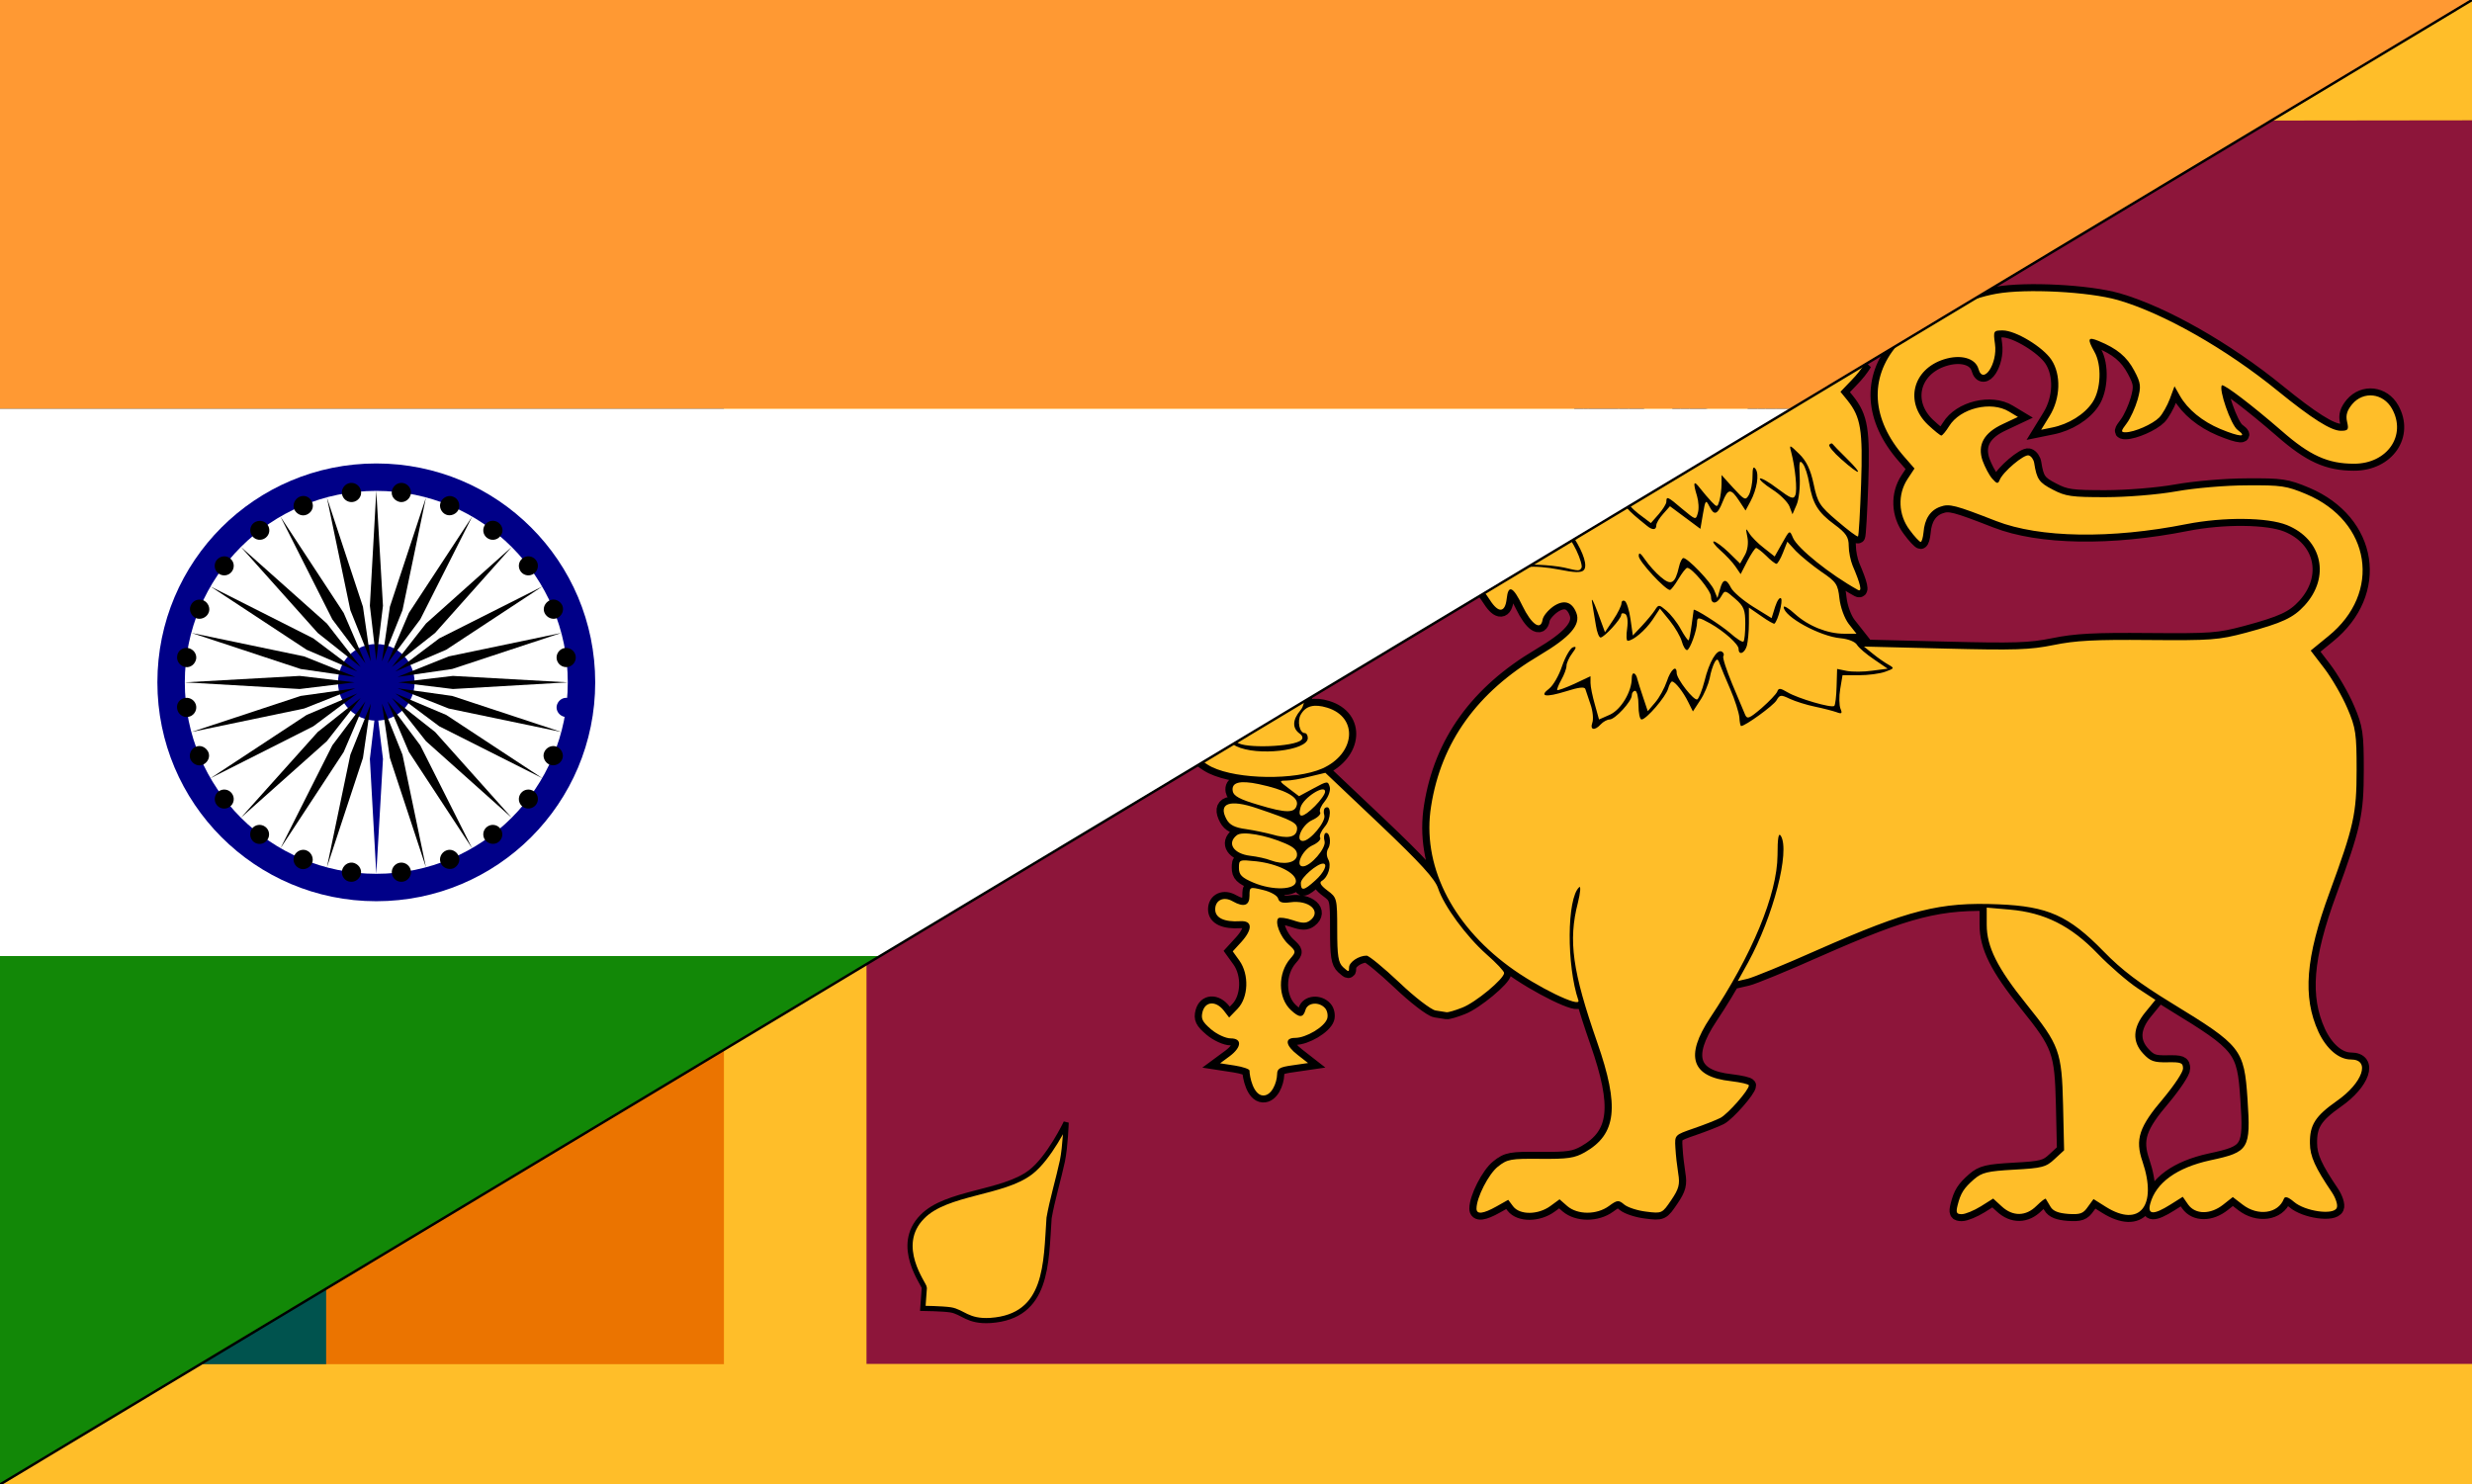 <?xml version="1.0" encoding="utf-8"?>
<!-- Generator: Adobe Illustrator 25.4.1, SVG Export Plug-In . SVG Version: 6.00 Build 0)  -->
<svg version="1.1" id="Layer_1" xmlns="http://www.w3.org/2000/svg" xmlns:xlink="http://www.w3.org/1999/xlink" x="0px" y="0px"
	 viewBox="0 0 1000.5 600.9" style="enable-background:new 0 0 1000.5 600.9;" xml:space="preserve">
<rect x="0" y="0" width="1000.5" height="600.9" fill="#333333" stroke="none"/>
<style type="text/css">
	.st0{fill:#FFBE29;}
	.st1{fill:#EB7400;}
	.st2{fill:#00534E;}
	.st3{fill:#8D153A;}
	.st4{fill:#FFBE29;stroke:#000000;stroke-width:2.096;}
	.st5{fill:#FFBE29;stroke:#000000;stroke-width:5.56;}
	.st6{stroke:#000000;stroke-width:5.56;}
	.st7{fill:#FF9933;}
	.st8{fill:#FFFFFF;}
	.st9{fill:#128807;}
	.st10{fill:#000088;}
	.st11{fill:none;}
	.st12{fill:none;stroke:#000000;stroke-miterlimit:10;}
</style>
<g>
	<g transform="translate(0 -150)">
		<path class="st0" d="M925.3,362.8c-7.8-3.2-25.5-3.4-40.6-0.4c-30.7,6-59.5,5.6-77-1.2c-16.7-6.5-19-7.1-22.7-5.8
			c-4,1.4-6.4,5-6.8,10.4c-0.2,2.1-0.7,3.9-1.1,3.9c-0.5,0-2.5-2.2-4.5-4.9c-4.6-6.1-4.9-14.4-0.9-20.6l2.8-4.2l-4.1-4.8
			c-13.2-15.2-14.1-31.8-2.9-45l-12.9,7.7c-1.4,2.2-3.2,4.4-5.5,6.8l-4.4,4.6l2.8,3.5c5.4,6.8,6.2,12,5.5,33.9
			c-0.4,11.4-0.9,21-1.2,21.2c-0.3,0.3-4-2.5-8.3-6.2c-7.2-6.1-8-7.4-9.6-15c-1.2-6-2.9-9.4-5.8-12.2c-4-3.9-4-3.9-3.2-0.8
			c1.7,6.3,2.5,15.3,1.7,17.4c-0.7,1.8-1.9,1.3-7.2-2.7c-3.5-2.6-6.7-4.5-7.1-4c-0.4,0.4,1.7,2.4,4.9,4.4c3.1,2,6.2,5.1,6.9,6.8
			l1.3,3.2l1.7-3.9c0.9-2.1,1.5-7.2,1.2-11.3c-0.4-6.1-0.1-7,1.2-5.3c0.9,1.2,2.1,4.8,2.6,8.1c1.3,8.1,3.5,11.6,10.2,16.6
			c4.7,3.5,5.7,5,5.7,8.6c0,2.4,0.7,6,1.5,8c3.2,7.5,3.9,10.8,2.2,9.9c-11.3-6.2-24.5-16.8-26.3-21c-1.4-3.2-1.4-3.2-4.4,2.2l-3,5.4
			l-4.4-3.5c-2.4-1.9-5.1-4.6-6-6c-1.4-2.2-1.5-2-0.8,1.5c0.5,2.4,0.1,5.5-1,7.4l-1.9,3.3l-4.6-4.5c-2.5-2.5-5.2-4.5-6-4.5
			s0.4,1.6,2.6,3.5c2.2,2,4.9,4.9,6.1,6.6l2.1,3l2.7-5.3c1.5-2.9,3.1-5.3,3.5-5.3c0.5,0,2.3,1.4,4.1,3.2c1.8,1.8,3.7,3.2,4.2,3.2
			s1.7-2,2.6-4.5l1.8-4.5l3.5,3.8c1.9,2.1,6.5,5.8,10.2,8.4c6.2,4.2,6.8,5.1,7.4,10.9c0.4,3.6,2,8,3.8,10.3l3.1,4h-5
			c-6.7,0-14.4-3.1-19.9-8c-2.5-2.2-4.5-3.5-4.5-2.7c0,3.9,14.7,11.9,23,12.6c3.1,0.3,5.8,1.3,6.5,2.6c0.7,1.2,3.8,3.8,6.9,5.9
			l5.5,3.7l-6.2,0.9c-3.4,0.5-8,0.5-10.2,0.1l-4-0.8l-0.2,7.2c-0.1,4-0.5,7.5-0.9,7.9c-1.1,1-14.8-3-18.9-5.5
			c-2.9-1.8-3.6-1.8-4.1-0.3c-0.3,1-3.2,4-6.3,6.7c-5,4.3-5.8,4.6-6.7,2.6l-5.2-12.4c-2.3-5.6-4-10.6-3.6-11.2s0.1-1.4-0.6-1.8
			c-2-1.1-5.1,4.1-7,11.9c-0.9,3.7-2.2,7.1-2.9,7.4c-1.3,0.8-8.3-8.2-8.3-10.6c0-3.5-2.4-1.4-4,3.3c-0.9,2.7-3,6.6-4.6,8.5l-3,3.6
			l-1.9-5.6c-1-3.1-2.1-6.3-2.3-7.2c-0.7-3-2.3-3.4-2.3-0.6c0,5.6-4.3,12.9-8.8,14.9l-4.4,2l-1.7-6.1c-1-3.3-1.7-7.3-1.8-8.8v-2.7
			l-6.5,3.1c-3.6,1.7-6.7,2.8-7,2.6c-0.3-0.2,0.5-2.1,1.6-4.2c1.2-2,2.1-4.6,2.1-5.7s1-3.3,2.3-5c1.8-2.3,1.8-2.9,0.3-2.4
			c-1.1,0.3-3,3.7-4.4,7.6c-1.3,3.8-3.7,8-5.3,9.2c-4.3,3.2-1.5,3.7,6.8,1.1c5.1-1.6,7.5-1.9,7.9-0.9l2.1,6.3c0.9,2.6,1.2,6,0.7,7.4
			c-1,3,1,3.4,3.5,0.7c1-1.1,2.5-1.9,3.5-1.9c2.3,0,9-7.3,9-9.8c0-1,0.6-1.8,1.4-1.8c0.8,0,1.4,2.6,1.4,5.8s0.6,5.8,1.3,5.8
			c1.9,0,9.8-9.2,10.8-12.6c0.4-1.6,1.1-2.9,1.6-2.9c1.2,0,4.5,4.2,6.5,8.3l1.9,3.8l2.9-4.4c1.6-2.5,3.3-6.5,3.8-9s1.4-5.4,2-6.4
			c0.9-1.6,1.3-1.5,2,0.7c0.5,1.4,2.5,6,4.3,10.3c1.8,4.2,3.5,9.3,3.6,11.3c0.2,2,0.5,3.5,0.8,3.5c1.7,0,13.1-8.3,14.3-10.4
			c1.4-2.3,1.8-2.4,5.5-0.6c2.2,1,6.8,2.5,10.2,3.2s7.3,1.7,8.8,2.2c2.1,0.7,2.4,0.5,1.6-1.5c-0.5-1.3-0.6-4.9-0.1-8l0.9-5.6h6.7
			c3.7,0,8.5-0.6,10.6-1.4c3.7-1.3,3.8-1.5,1.3-2.9c-1.5-0.8-4.3-2.8-6.3-4.4l-3.6-2.9l32.8,0.8c28.3,0.7,34.3,0.5,43.9-1.5
			c8.9-1.8,16.7-2.2,38.5-2c25.5,0.2,28.1,0.1,39.3-2.9c14.7-3.9,19.1-6,23.7-11C942.9,383.8,939.6,368.6,925.3,362.8z M925.3,362.8
			c-7.8-3.2-25.5-3.4-40.6-0.4c-30.7,6-59.5,5.6-77-1.2c-16.7-6.5-19-7.1-22.7-5.8c-4,1.4-6.4,5-6.8,10.4c-0.2,2.1-0.7,3.9-1.1,3.9
			c-0.5,0-2.5-2.2-4.5-4.9c-4.6-6.1-4.9-14.4-0.9-20.6l2.8-4.2l-4.1-4.8c-13.2-15.2-14.1-31.8-2.9-45l-12.9,7.7
			c-1.4,2.2-3.2,4.4-5.5,6.8l-4.4,4.6l2.8,3.5c5.4,6.8,6.2,12,5.5,33.9c-0.4,11.4-0.9,21-1.2,21.2c-0.3,0.3-4-2.5-8.3-6.2
			c-7.2-6.1-8-7.4-9.6-15c-1.2-6-2.9-9.4-5.8-12.2c-4-3.9-4-3.9-3.2-0.8c1.7,6.3,2.5,15.3,1.7,17.4c-0.7,1.8-1.9,1.3-7.2-2.7
			c-3.5-2.6-6.7-4.5-7.1-4c-0.4,0.4,1.7,2.4,4.9,4.4c3.1,2,6.2,5.1,6.9,6.8l1.3,3.2l1.7-3.9c0.9-2.1,1.5-7.2,1.2-11.3
			c-0.4-6.1-0.1-7,1.2-5.3c0.9,1.2,2.1,4.8,2.6,8.1c1.3,8.1,3.5,11.6,10.2,16.6c4.7,3.5,5.7,5,5.7,8.6c0,2.4,0.7,6,1.5,8
			c3.2,7.5,3.9,10.8,2.2,9.9c-11.3-6.2-24.5-16.8-26.3-21c-1.4-3.2-1.4-3.2-4.4,2.2l-3,5.4l-4.4-3.5c-2.4-1.9-5.1-4.6-6-6
			c-1.4-2.2-1.5-2-0.8,1.5c0.5,2.4,0.1,5.5-1,7.4l-1.9,3.3l-4.6-4.5c-2.5-2.5-5.2-4.5-6-4.5s0.4,1.6,2.6,3.5c2.2,2,4.9,4.9,6.1,6.6
			l2.1,3l2.7-5.3c1.5-2.9,3.1-5.3,3.5-5.3c0.5,0,2.3,1.4,4.1,3.2c1.8,1.8,3.7,3.2,4.2,3.2s1.7-2,2.6-4.5l1.8-4.5l3.5,3.8
			c1.9,2.1,6.5,5.8,10.2,8.4c6.2,4.2,6.8,5.1,7.4,10.9c0.4,3.6,2,8,3.8,10.3l3.1,4h-5c-6.7,0-14.4-3.1-19.9-8
			c-2.5-2.2-4.5-3.5-4.5-2.7c0,3.9,14.7,11.9,23,12.6c3.1,0.3,5.8,1.3,6.5,2.6c0.7,1.2,3.8,3.8,6.9,5.9l5.5,3.7l-6.2,0.9
			c-3.4,0.5-8,0.5-10.2,0.1l-4-0.8l-0.2,7.2c-0.1,4-0.5,7.5-0.9,7.9c-1.1,1-14.8-3-18.9-5.5c-2.9-1.8-3.6-1.8-4.1-0.3
			c-0.3,1-3.2,4-6.3,6.7c-5,4.3-5.8,4.6-6.7,2.6l-5.2-12.4c-2.3-5.6-4-10.6-3.6-11.2s0.1-1.4-0.6-1.8c-2-1.1-5.1,4.1-7,11.9
			c-0.9,3.7-2.2,7.1-2.9,7.4c-1.3,0.8-8.3-8.2-8.3-10.6c0-3.5-2.4-1.4-4,3.3c-0.9,2.7-3,6.6-4.6,8.5l-3,3.6l-1.9-5.6
			c-1-3.1-2.1-6.3-2.3-7.2c-0.7-3-2.3-3.4-2.3-0.6c0,5.6-4.3,12.9-8.8,14.9l-4.4,2l-1.7-6.1c-1-3.3-1.7-7.3-1.8-8.8v-2.7l-6.5,3.1
			c-3.6,1.7-6.7,2.8-7,2.6c-0.3-0.2,0.5-2.1,1.6-4.2c1.2-2,2.1-4.6,2.1-5.7s1-3.3,2.3-5c1.8-2.3,1.8-2.9,0.3-2.4
			c-1.1,0.3-3,3.7-4.4,7.6c-1.3,3.8-3.7,8-5.3,9.2c-4.3,3.2-1.5,3.7,6.8,1.1c5.1-1.6,7.5-1.9,7.9-0.9l2.1,6.3c0.9,2.6,1.2,6,0.7,7.4
			c-1,3,1,3.4,3.5,0.7c1-1.1,2.5-1.9,3.5-1.9c2.3,0,9-7.3,9-9.8c0-1,0.6-1.8,1.4-1.8c0.8,0,1.4,2.6,1.4,5.8s0.6,5.8,1.3,5.8
			c1.9,0,9.8-9.2,10.8-12.6c0.4-1.6,1.1-2.9,1.6-2.9c1.2,0,4.5,4.2,6.5,8.3l1.9,3.8l2.9-4.4c1.6-2.5,3.3-6.5,3.8-9s1.4-5.4,2-6.4
			c0.9-1.6,1.3-1.5,2,0.7c0.5,1.4,2.5,6,4.3,10.3c1.8,4.2,3.5,9.3,3.6,11.3c0.2,2,0.5,3.5,0.8,3.5c1.7,0,13.1-8.3,14.3-10.4
			c1.4-2.3,1.8-2.4,5.5-0.6c2.2,1,6.8,2.5,10.2,3.2s7.3,1.7,8.8,2.2c2.1,0.7,2.4,0.5,1.6-1.5c-0.5-1.3-0.6-4.9-0.1-8l0.9-5.6h6.7
			c3.7,0,8.5-0.6,10.6-1.4c3.7-1.3,3.8-1.5,1.3-2.9c-1.5-0.8-4.3-2.8-6.3-4.4l-3.6-2.9l32.8,0.8c28.3,0.7,34.3,0.5,43.9-1.5
			c8.9-1.8,16.7-2.2,38.5-2c25.5,0.2,28.1,0.1,39.3-2.9c14.7-3.9,19.1-6,23.7-11C942.9,383.8,939.6,368.6,925.3,362.8z M0,150v48.7
			h293v376.2l-161,96.7l-50.9,30.6H0v48.7h1000.5V150H0z M596.2,390.6c-2,1-5.7,2.1-8.1,2.6l-4.4,0.9l2.7-4.8c1.5-2.7,2.5-5,2.2-5.2
			c-0.2-0.2-2.3,0.1-4.5,0.8c-2.2,0.7-7.2,1.5-11.2,1.9l-7.1,0.7l1.9-6l3.5-11c1.9-6.1,3.4-6.7,10-4.2c6.8,2.6,24.3,5.9,31.4,5.9
			c6.1,0,6.6,0.6,3.5,4.4c-2.7,3.3-2.6,4.1,1,3.7l2.7-1.6l15.8-9.5l1.3-0.8c3.9,6.2,5.6,11.5,3.8,13.1c-1,1-3.9,0.9-9.8-0.3
			c-4.6-0.9-10.3-1.4-12.6-1.1c-0.5,0.1-0.9,0.1-1.3,0.1l-16.6,10C599.4,389.2,598.5,389.6,596.2,390.6z M739.2,299.8
			c-8.1,5-15,6.8-26.3,7c-9.1,0.2-10.7,0.6-8.7,2.5c0.5,0.5,2.2,0.6,3.8,0.3c1.6-0.3,6.3-0.9,10.4-1.3c8.5-0.9,17.2-3.8,22.9-7.6
			C747.5,296.6,745.7,295.8,739.2,299.8z M716.9,318.6v-0.1c0-0.1,0-0.1-0.1-0.2c-0.1-0.3-0.4-0.7-0.8-1.1c-0.1-0.1-0.2-0.2-0.2-0.2
			c-0.1-0.1-0.2-0.2-0.3-0.3c-0.1-0.1-0.2-0.2-0.3-0.3c-0.1-0.1-0.2-0.2-0.3-0.3c-0.1-0.1-0.2-0.2-0.3-0.3c-0.1-0.1-0.2-0.2-0.4-0.3
			c-0.3-0.2-0.5-0.4-0.8-0.7c-6.2-5.2-7.9-4.7-2.3,0.6l0,0l4,3.8l-6.9,0.2c-2.1,0.1-4.1,0.1-5.9,0.1c-0.6,0-1.1,0-1.7,0
			c-0.6,0-1.1,0-1.6-0.1c-0.3,0-0.5,0-0.8,0s-0.6,0-0.9-0.1c-0.1,0-0.2,0-0.3,0c-0.2,0-0.5,0-0.7,0c-0.1,0-0.2,0-0.3,0
			c-0.2,0-0.5,0-0.7-0.1c-0.1,0-0.2,0-0.3,0c-0.3,0-0.7-0.1-1-0.1s-0.5-0.1-0.8-0.1c-0.4-0.1-0.8-0.1-1.1-0.2
			c-0.4-0.1-0.8-0.2-1.2-0.2c-0.2,0-0.4-0.1-0.6-0.1c-0.1,0-0.2,0-0.3-0.1c-0.3-0.1-0.5-0.1-0.8-0.2s-0.7-0.2-1-0.3
			c-0.3-0.1-0.7-0.2-1-0.4l0,0c-0.3-0.1-0.6-0.3-0.9-0.4s-0.6-0.3-0.9-0.5c-0.2-0.1-0.3-0.2-0.4-0.2c-0.4-0.2-0.8-0.5-1.3-0.8
			c-0.4-0.3-0.8-0.6-1.2-0.9c-3.3-2.6-4.5-3.2-3.8-1.5c0,0,0,0.1,0.1,0.2c0.1,0.2,0.2,0.5,0.4,0.7c0.1,0.1,0.2,0.3,0.3,0.4
			s0.2,0.3,0.3,0.5s0.2,0.3,0.3,0.5c0,0,0,0,0,0.1c0.3,0.4,0.6,0.9,0.9,1.4c0.1,0.2,0.2,0.4,0.4,0.5c0.1,0.2,0.2,0.4,0.4,0.6
			c1.9,2.8,3.5,5.3,3.5,5.5s-3.1,0.1-6.9-0.4c-4.4-0.5-10-2.6-15.4-5.7c-1.2-0.7-2.5-1.4-3.8-2c-0.3-0.1-0.6-0.3-0.9-0.4
			c-0.3-0.1-0.6-0.3-1-0.4c-0.7-0.3-1.3-0.6-2-0.8c-0.3-0.1-0.6-0.2-0.8-0.3c-0.3-0.1-0.6-0.2-0.9-0.4c-0.4-0.2-0.9-0.3-1.3-0.4
			c-0.4-0.1-0.8-0.2-1.1-0.3c-0.3-0.1-0.5-0.1-0.8-0.2c-0.2,0-0.4-0.1-0.6-0.1c-0.2,0-0.4-0.1-0.6-0.1c-4.5-0.6-5.7-0.1-8.3,2.9
			c-0.2,0.2-0.4,0.4-0.5,0.7c-0.1,0.2-0.3,0.4-0.4,0.6c-0.2,0.3-0.4,0.6-0.6,0.8c-0.1,0.2-0.2,0.3-0.3,0.5s-0.2,0.3-0.3,0.5
			c-0.1,0.1-0.1,0.2-0.2,0.3c-0.2,0.4-0.3,0.8-0.4,1.2c-0.1,0.5-0.2,1-0.1,1.6c0,0.1,0,0.2,0,0.4c0,0.1,0,0.2,0.1,0.4
			c0,0.1,0,0.2,0.1,0.4c0,0.1,0.1,0.2,0.1,0.4c0.1,0.4,0.3,0.7,0.5,1.1c0.1,0.2,0.2,0.4,0.3,0.6c0.3,0.4,0.5,0.8,0.9,1.3
			c2.4,3.2,8.7,3.9,11.5,1.3c2.4-2.2,2.1-8.3-0.5-9.3c-3.7-1.3-3.9-0.9-1.2,1.9c2,2,2.2,3.2,1.1,4.8c-3.9,5.8-13.3,0.7-10.8-5.8
			c0-0.1,0.1-0.2,0.2-0.4c0.2-0.5,0.5-0.9,0.9-1.4c0.1-0.1,0.2-0.2,0.2-0.3c0.1-0.1,0.2-0.2,0.2-0.3c0.1-0.1,0.2-0.2,0.3-0.3
			c0.1-0.1,0.2-0.2,0.4-0.3c0.1-0.1,0.2-0.2,0.3-0.3c0.2-0.1,0.4-0.3,0.5-0.4l0,0c0.2-0.1,0.4-0.2,0.6-0.4c0.2-0.1,0.4-0.2,0.6-0.3
			l0,0c0.1,0,0.2-0.1,0.3-0.1c0.2-0.1,0.3-0.1,0.5-0.2c1-0.3,1.9-0.5,3-0.5h0.1c0.1,0,0.1,0,0.2,0c0.1,0,0.2,0,0.4,0
			c0.1,0,0.2,0,0.3,0c0.2,0,0.3,0.1,0.5,0.1s0.3,0.1,0.4,0.1c0.6,0.2,1.3,0.4,2,0.6c0.3,0.1,0.7,0.3,1.1,0.4
			c0.6,0.2,1.2,0.5,1.8,0.8c0.4,0.2,0.7,0.3,1.1,0.5c0.4,0.1,0.7,0.3,1.1,0.5c1.5,0.7,3.3,1.6,5.4,2.6c0.4,0.2,0.9,0.4,1.3,0.6
			c0,0,0.1,0,0.2,0.1c0.3,0.2,0.7,0.3,1.1,0.5c0.7,0.4,1.5,0.7,2.2,1.1c7.1,3.5,22.1,5.7,22.1,3.2c0-0.8-0.6-1.5-1.3-1.5
			s-2-1.1-2.7-2.4c-1.3-2.3-1-2.3,5.9-0.6c4.6,1.1,10.2,1.5,15.4,1c0.5,0,0.9-0.1,1.3-0.1c0.6-0.1,1.2-0.1,1.8-0.2
			c0.4,0,0.7-0.1,1.1-0.1c1-0.1,1.9-0.2,2.7-0.4c0.1,0,0.2,0,0.4-0.1c0.2,0,0.5-0.1,0.7-0.1s0.4-0.1,0.6-0.1c0.2,0,0.4-0.1,0.5-0.2
			c0.2-0.1,0.4-0.1,0.6-0.2c0.1-0.1,0.2-0.1,0.3-0.2s0.2-0.1,0.2-0.2s0.1-0.1,0.2-0.2c0-0.1,0.1-0.2,0.1-0.3
			C717,318.8,717,318.7,716.9,318.6z M925.3,362.8c-7.8-3.2-25.5-3.4-40.6-0.4c-30.7,6-59.5,5.6-77-1.2c-16.7-6.5-19-7.1-22.7-5.8
			c-4,1.4-6.4,5-6.8,10.4c-0.2,2.1-0.7,3.9-1.1,3.9c-0.5,0-2.5-2.2-4.5-4.9c-4.6-6.1-4.9-14.4-0.9-20.6l2.8-4.2l-4.1-4.8
			c-13.2-15.2-14.1-31.8-2.9-45l-12.9,7.7c-1.4,2.2-3.2,4.4-5.5,6.8l-4.4,4.6l2.8,3.5c5.4,6.8,6.2,12,5.5,33.9
			c-0.4,11.4-0.9,21-1.2,21.2c-0.3,0.3-4-2.5-8.3-6.2c-7.2-6.1-8-7.4-9.6-15c-1.2-6-2.9-9.4-5.8-12.2c-4-3.9-4-3.9-3.2-0.8
			c1.7,6.3,2.5,15.3,1.7,17.4c-0.7,1.8-1.9,1.3-7.2-2.7c-3.5-2.6-6.7-4.5-7.1-4c-0.4,0.4,1.7,2.4,4.9,4.4c3.1,2,6.2,5.1,6.9,6.8
			l1.3,3.2l1.7-3.9c0.9-2.1,1.5-7.2,1.2-11.3c-0.4-6.1-0.1-7,1.2-5.3c0.9,1.2,2.1,4.8,2.6,8.1c1.3,8.1,3.5,11.6,10.2,16.6
			c4.7,3.5,5.7,5,5.7,8.6c0,2.4,0.7,6,1.5,8c3.2,7.5,3.9,10.8,2.2,9.9c-11.3-6.2-24.5-16.8-26.3-21c-1.4-3.2-1.4-3.2-4.4,2.2l-3,5.4
			l-4.4-3.5c-2.4-1.9-5.1-4.6-6-6c-1.4-2.2-1.5-2-0.8,1.5c0.5,2.4,0.1,5.5-1,7.4l-1.9,3.3l-4.6-4.5c-2.5-2.5-5.2-4.5-6-4.5
			s0.4,1.6,2.6,3.5c2.2,2,4.9,4.9,6.1,6.6l2.1,3l2.7-5.3c1.5-2.9,3.1-5.3,3.5-5.3c0.5,0,2.3,1.4,4.1,3.2c1.8,1.8,3.7,3.2,4.2,3.2
			s1.7-2,2.6-4.5l1.8-4.5l3.5,3.8c1.9,2.1,6.5,5.8,10.2,8.4c6.2,4.2,6.8,5.1,7.4,10.9c0.4,3.6,2,8,3.8,10.3l3.1,4h-5
			c-6.7,0-14.4-3.1-19.9-8c-2.5-2.2-4.5-3.5-4.5-2.7c0,3.9,14.7,11.9,23,12.6c3.1,0.3,5.8,1.3,6.5,2.6c0.7,1.2,3.8,3.8,6.9,5.9
			l5.5,3.7l-6.2,0.9c-3.4,0.5-8,0.5-10.2,0.1l-4-0.8l-0.2,7.2c-0.1,4-0.5,7.5-0.9,7.9c-1.1,1-14.8-3-18.9-5.5
			c-2.9-1.8-3.6-1.8-4.1-0.3c-0.3,1-3.2,4-6.3,6.7c-5,4.3-5.8,4.6-6.7,2.6l-5.2-12.4c-2.3-5.6-4-10.6-3.6-11.2s0.1-1.4-0.6-1.8
			c-2-1.1-5.1,4.1-7,11.9c-0.9,3.7-2.2,7.1-2.9,7.4c-1.3,0.8-8.3-8.2-8.3-10.6c0-3.5-2.4-1.4-4,3.3c-0.9,2.7-3,6.6-4.6,8.5l-3,3.6
			l-1.9-5.6c-1-3.1-2.1-6.3-2.3-7.2c-0.7-3-2.3-3.4-2.3-0.6c0,5.6-4.3,12.9-8.8,14.9l-4.4,2l-1.7-6.1c-1-3.3-1.7-7.3-1.8-8.8v-2.7
			l-6.5,3.1c-3.6,1.7-6.7,2.8-7,2.6c-0.3-0.2,0.5-2.1,1.6-4.2c1.2-2,2.1-4.6,2.1-5.7s1-3.3,2.3-5c1.8-2.3,1.8-2.9,0.3-2.4
			c-1.1,0.3-3,3.7-4.4,7.6c-1.3,3.8-3.7,8-5.3,9.2c-4.3,3.2-1.5,3.7,6.8,1.1c5.1-1.6,7.5-1.9,7.9-0.9l2.1,6.3c0.9,2.6,1.2,6,0.7,7.4
			c-1,3,1,3.4,3.5,0.7c1-1.1,2.5-1.9,3.5-1.9c2.3,0,9-7.3,9-9.8c0-1,0.6-1.8,1.4-1.8c0.8,0,1.4,2.6,1.4,5.8s0.6,5.8,1.3,5.8
			c1.9,0,9.8-9.2,10.8-12.6c0.4-1.6,1.1-2.9,1.6-2.9c1.2,0,4.5,4.2,6.5,8.3l1.9,3.8l2.9-4.4c1.6-2.5,3.3-6.5,3.8-9s1.4-5.4,2-6.4
			c0.9-1.6,1.3-1.5,2,0.7c0.5,1.4,2.5,6,4.3,10.3c1.8,4.2,3.5,9.3,3.6,11.3c0.2,2,0.5,3.5,0.8,3.5c1.7,0,13.1-8.3,14.3-10.4
			c1.4-2.3,1.8-2.4,5.5-0.6c2.2,1,6.8,2.5,10.2,3.2s7.3,1.7,8.8,2.2c2.1,0.7,2.4,0.5,1.6-1.5c-0.5-1.3-0.6-4.9-0.1-8l0.9-5.6h6.7
			c3.7,0,8.5-0.6,10.6-1.4c3.7-1.3,3.8-1.5,1.3-2.9c-1.5-0.8-4.3-2.8-6.3-4.4l-3.6-2.9l32.8,0.8c28.3,0.7,34.3,0.5,43.9-1.5
			c8.9-1.8,16.7-2.2,38.5-2c25.5,0.2,28.1,0.1,39.3-2.9c14.7-3.9,19.1-6,23.7-11C942.9,383.8,939.6,368.6,925.3,362.8z M925.3,362.8
			c-7.8-3.2-25.5-3.4-40.6-0.4c-30.7,6-59.5,5.6-77-1.2c-16.7-6.5-19-7.1-22.7-5.8c-4,1.4-6.4,5-6.8,10.4c-0.2,2.1-0.7,3.9-1.1,3.9
			c-0.5,0-2.5-2.2-4.5-4.9c-4.6-6.1-4.9-14.4-0.9-20.6l2.8-4.2l-4.1-4.8c-13.2-15.2-14.1-31.8-2.9-45c1.1-1.3,2.2-2.5,3.5-3.7
			c6.5-6,17.2-11.7,27.7-15.1l120.7-72.5H350.7v341.5l5.4-3.2l130.8-78.5c-9.4-6.9-8.6-19,2.8-21.9c5.6-1.4,9.5-0.1,10.8,3.6
			c0.9,2.8-0.3,6.6-2.2,6.6c-2.1,0-1.5,2.8,0.6,4.5l1.6-1l27.2-16.3l72.8-43.7c-1.1-1-2-0.6-4.3,0.4c-2,1-5.7,2.1-8.1,2.6l-4.4,0.9
			l2.7-4.8c1.5-2.7,2.5-5,2.2-5.2c-0.2-0.2-2.3,0.1-4.5,0.8c-2.2,0.7-7.2,1.5-11.2,1.9l-7.1,0.7l1.9-6l3.5-11
			c1.9-6.1,3.4-6.7,10-4.2c6.8,2.6,24.3,5.9,31.4,5.9c6.1,0,6.6,0.6,3.5,4.4c-2.7,3.3-2.6,4.1,1,3.7l2.7-1.6l15.8-9.5l1.3-0.8
			l21-12.6c-1.7-1.9-2-3.2-1.9-5.1l0.2-3.6l0.6,3.5c0.2,1.2,1.1,2.8,2.5,4.4l65.6-39.4l29.6-17.8c-1.4,2.2-3.2,4.4-5.5,6.8l-4.4,4.6
			l2.8,3.5c5.4,6.8,6.2,12,5.5,33.9c-0.4,11.4-0.9,21-1.2,21.2c-0.3,0.3-4-2.5-8.3-6.2c-7.2-6.1-8-7.4-9.6-15
			c-1.2-6-2.9-9.4-5.8-12.2c-4-3.9-4-3.9-3.2-0.8c1.7,6.3,2.5,15.3,1.7,17.4c-0.7,1.8-1.9,1.3-7.2-2.7c-3.5-2.6-6.7-4.5-7.1-4
			c-0.4,0.4,1.7,2.4,4.9,4.4c3.1,2,6.2,5.1,6.9,6.8l1.3,3.2l1.7-3.9c0.9-2.1,1.5-7.2,1.2-11.3c-0.4-6.1-0.1-7,1.2-5.3
			c0.9,1.2,2.1,4.8,2.6,8.1c1.3,8.1,3.5,11.6,10.2,16.6c4.7,3.5,5.7,5,5.7,8.6c0,2.4,0.7,6,1.5,8c3.2,7.5,3.9,10.8,2.2,9.9
			c-11.3-6.2-24.5-16.8-26.3-21c-1.4-3.2-1.4-3.2-4.4,2.2l-3,5.4l-4.4-3.5c-2.4-1.9-5.1-4.6-6-6c-1.4-2.2-1.5-2-0.8,1.5
			c0.5,2.4,0.1,5.5-1,7.4l-1.9,3.3l-4.6-4.5c-2.5-2.5-5.2-4.5-6-4.5s0.4,1.6,2.6,3.5c2.2,2,4.9,4.9,6.1,6.6l2.1,3l2.7-5.3
			c1.5-2.9,3.1-5.3,3.5-5.3c0.5,0,2.3,1.4,4.1,3.2c1.8,1.8,3.7,3.2,4.2,3.2s1.7-2,2.6-4.5l1.8-4.5l3.5,3.8c1.9,2.1,6.5,5.8,10.2,8.4
			c6.2,4.2,6.8,5.1,7.4,10.9c0.4,3.6,2,8,3.8,10.3l3.1,4h-5c-6.7,0-14.4-3.1-19.9-8c-2.5-2.2-4.5-3.5-4.5-2.7
			c0,3.9,14.7,11.9,23,12.6c3.1,0.3,5.8,1.3,6.5,2.6c0.7,1.2,3.8,3.8,6.9,5.9l5.5,3.7l-6.2,0.9c-3.4,0.5-8,0.5-10.2,0.1l-4-0.8
			l-0.2,7.2c-0.1,4-0.5,7.5-0.9,7.9c-1.1,1-14.8-3-18.9-5.5c-2.9-1.8-3.6-1.8-4.1-0.3c-0.3,1-3.2,4-6.3,6.7c-5,4.3-5.8,4.6-6.7,2.6
			l-5.2-12.4c-2.3-5.6-4-10.6-3.6-11.2s0.1-1.4-0.6-1.8c-2-1.1-5.1,4.1-7,11.9c-0.9,3.7-2.2,7.1-2.9,7.4c-1.3,0.8-8.3-8.2-8.3-10.6
			c0-3.5-2.4-1.4-4,3.3c-0.9,2.7-3,6.6-4.6,8.5l-3,3.6l-1.9-5.6c-1-3.1-2.1-6.3-2.3-7.2c-0.7-3-2.3-3.4-2.3-0.6
			c0,5.6-4.3,12.9-8.8,14.9l-4.4,2l-1.7-6.1c-1-3.3-1.7-7.3-1.8-8.8v-2.7l-6.5,3.1c-3.6,1.7-6.7,2.8-7,2.6c-0.3-0.2,0.5-2.1,1.6-4.2
			c1.2-2,2.1-4.6,2.1-5.7s1-3.3,2.3-5c1.8-2.3,1.8-2.9,0.3-2.4c-1.1,0.3-3,3.7-4.4,7.6c-1.3,3.8-3.7,8-5.3,9.2
			c-4.3,3.2-1.5,3.7,6.8,1.1c5.1-1.6,7.5-1.9,7.9-0.9l2.1,6.3c0.9,2.6,1.2,6,0.7,7.4c-1,3,1,3.4,3.5,0.7c1-1.1,2.5-1.9,3.5-1.9
			c2.3,0,9-7.3,9-9.8c0-1,0.6-1.8,1.4-1.8c0.8,0,1.4,2.6,1.4,5.8s0.6,5.8,1.3,5.8c1.9,0,9.8-9.2,10.8-12.6c0.4-1.6,1.1-2.9,1.6-2.9
			c1.2,0,4.5,4.2,6.5,8.3l1.9,3.8l2.9-4.4c1.6-2.5,3.3-6.5,3.8-9s1.4-5.4,2-6.4c0.9-1.6,1.3-1.5,2,0.7c0.5,1.4,2.5,6,4.3,10.3
			c1.8,4.2,3.5,9.3,3.6,11.3c0.2,2,0.5,3.5,0.8,3.5c1.7,0,13.1-8.3,14.3-10.4c1.4-2.3,1.8-2.4,5.5-0.6c2.2,1,6.8,2.5,10.2,3.2
			s7.3,1.7,8.8,2.2c2.1,0.7,2.4,0.5,1.6-1.5c-0.5-1.3-0.6-4.9-0.1-8l0.9-5.6h6.7c3.7,0,8.5-0.6,10.6-1.4c3.7-1.3,3.8-1.5,1.3-2.9
			c-1.5-0.8-4.3-2.8-6.3-4.4l-3.6-2.9l32.8,0.8c28.3,0.7,34.3,0.5,43.9-1.5c8.9-1.8,16.7-2.2,38.5-2c25.5,0.2,28.1,0.1,39.3-2.9
			c14.7-3.9,19.1-6,23.7-11C942.9,383.8,939.6,368.6,925.3,362.8z"/>
		<polygon class="st1" points="293,574.9 293,702.2 81.1,702.2 132,671.6 		"/>
		<polygon class="st2" points="132,671.6 132,702.2 81.1,702.2 		"/>
		<path class="st3" d="M640,325.4c-2.9-3.9-2.7-6.4,0.8-10.6c2.6-3,3.8-3.5,8.3-2.9c2.9,0.4,9.1,2.9,13.8,5.5
			c5.4,3.1,11.1,5.2,15.4,5.7c3.8,0.4,6.9,0.6,6.9,0.4s-1.6-2.7-3.5-5.5c-4.5-6.7-4.4-7.4,0.7-3.4c5.3,4.1,11.6,5.3,25.7,4.9
			l6.9-0.2l-4-3.9c-5.6-5.4-3.9-5.9,2.3-0.6c5.8,4.9,5.4,5.2-6.8,6.4c-5.2,0.5-10.7,0.1-15.4-1c-6.9-1.7-7.2-1.7-5.9,0.6
			c0.8,1.3,2,2.4,2.7,2.4s1.3,0.7,1.3,1.5c0,2.5-14.9,0.3-22.1-3.2c-16.3-8.1-18.4-8.8-22.2-7.6c-2.2,0.7-4.3,2.6-5.1,4.6
			c-2.5,6.5,7,11.5,10.8,5.8c1.1-1.7,0.9-2.8-1.1-4.8c-2.7-2.8-2.5-3.2,1.2-1.9c2.6,0.9,2.9,7,0.5,9.3
			C648.7,329.3,642.4,328.6,640,325.4z"/>
		<path class="st3" d="M713,306.9c11.3-0.2,18.2-2,26.3-7c6.5-4,8.3-3.2,2.1,0.9c-5.6,3.8-14.4,6.7-22.9,7.6
			c-4.1,0.4-8.8,1-10.4,1.3c-1.6,0.3-3.3,0.2-3.8-0.3C702.2,307.5,703.8,307,713,306.9z"/>
		<path class="st3" d="M1000.5,198.7v503.4H350.7V540.2l5.4-3.2l130.8-78.5c-9.4-6.9-8.6-19,2.8-21.9c5.6-1.4,9.5-0.1,10.8,3.6
			c0.9,2.8-0.3,6.6-2.2,6.6c-2.1,0-1.5,2.8,0.6,4.5l1.6-1l27.2-16.3l72.8-43.7l16.6-10l2.7-1.6l15.8-9.5l1.3-0.8l21-12.6
			c-1.7-1.9-2-3.2-1.9-5.1l0.2-3.6l0.6,3.5c0.2,1.2,1.1,2.8,2.5,4.4l65.6-39.4l29.6-17.8l12.9-7.7c1.1-1.3,2.2-2.5,3.5-3.7
			c6.5-6,17.2-11.7,27.7-15.1l120.7-72.5L1000.5,198.7L1000.5,198.7z"/>
		<path class="st4" d="M431.5,604.4c0,0-6.8,14.3-14.4,20.1c-11.2,8.6-34.1,8-43.8,18c-11.7,11.8,0.9,27.5,0.8,28.8l-0.6,8.3
			c0,0,7.9,0.1,11.2,0.6c5,0.8,6.9,4.9,16.2,4.3c23.3-1.6,22.4-23.1,23.7-41.5c1.2-7,3.9-16.1,5.4-23.1
			C431.2,613.9,431.5,604.4,431.5,604.4L431.5,604.4z"/>
		<g transform="matrix(1.044 0 0 1.018 -40.191 144.186)">
			<g>
				<g id="A_00000079450734393263182950000004712464315549794479_">
					<path class="st5" d="M649.6,224.6c-0.8-1.6-1.4-2.8-2-3.7l-15.2,9.3l2.7,0.1c3.2,0.1,7.6,0.6,9.8,1.1c5.7,1.4,5.8,1.4,6.6,0.1
						C652,230.9,651.1,227.8,649.6,224.6z M649.6,224.6c-0.8-1.6-1.4-2.8-2-3.7l-15.2,9.3l2.7,0.1c3.2,0.1,7.6,0.6,9.8,1.1
						c5.7,1.4,5.8,1.4,6.6,0.1C652,230.9,651.1,227.8,649.6,224.6z M923,177c11,9.9,18,13.1,28.1,13.1c12.9,0,20.5-11.3,14.7-21.9
						c-3.4-6.2-11-7.1-15.4-1.8c-2,2.5-2.6,4.4-2,7c0.7,3.1,0.5,3.6-2.4,3.6c-3.8,0-11.2-4.8-24.4-15.8
						c-20.1-16.8-44.5-31-62.1-36.2c-11.3-3.3-35.5-4.6-47-2.5c-2.8,0.5-5.7,1.3-8.6,2.2c-10.1,3.3-20.3,8.9-26.6,14.8
						c-1.2,1.2-2.4,2.4-3.4,3.6c-10.8,13-9.9,29.3,2.8,44.2l4,4.7l-2.7,4.2c-3.9,6.1-3.6,14.2,0.8,20.2c1.9,2.7,3.9,4.8,4.3,4.8
						s0.9-1.7,1.1-3.8c0.4-5.3,2.6-8.8,6.5-10.2c3.5-1.3,5.7-0.7,21.7,5.7c16.8,6.7,44.4,7.2,73.8,1.2c14.4-2.9,31.4-2.7,38.9,0.4
						c13.7,5.7,16.9,20.7,6.8,32c-4.4,4.9-8.6,6.9-22.7,10.8c-10.7,2.9-13.3,3.1-37.7,2.9c-20.9-0.2-28.4,0.2-36.9,2
						c-9.2,1.9-14.9,2.1-42.1,1.4l-31.4-0.8l3.5,2.9c1.9,1.6,4.6,3.5,6,4.3c2.4,1.4,2.3,1.5-1.2,2.8c-2.1,0.8-6.7,1.4-10.2,1.4h-6.4
						l-0.9,5.5c-0.5,3-0.4,6.5,0.1,7.8c0.8,1.9,0.5,2.2-1.5,1.4c-1.4-0.5-5.1-1.5-8.4-2.2c-3.3-0.7-7.6-2.1-9.7-3.1
						c-3.5-1.7-3.9-1.7-5.2,0.6c-1.2,2.1-12.1,10.2-13.7,10.2c-0.3,0-0.6-1.6-0.7-3.5c-0.2-1.9-1.7-6.9-3.5-11.1s-3.6-8.7-4.1-10.1
						c-0.7-2.1-1.1-2.2-2-0.6c-0.6,1.1-1.5,3.9-1.9,6.3c-0.5,2.4-2.1,6.4-3.7,8.8l-2.8,4.4l-1.8-3.7c-1.9-4-5.1-8.2-6.3-8.2
						c-0.4,0-1.1,1.3-1.5,2.8c-0.9,3.3-8.5,12.3-10.3,12.3c-0.7,0-1.2-2.6-1.2-5.7s-0.6-5.7-1.3-5.7s-1.3,0.8-1.3,1.8
						c0,2.4-6.5,9.6-8.6,9.6c-0.9,0-2.5,0.9-3.4,1.9c-2.4,2.7-4.3,2.3-3.3-0.6c0.5-1.4,0.2-4.7-0.7-7.3l-2-6.1
						c-0.3-1-2.6-0.7-7.5,0.9c-7.9,2.5-10.6,2.1-6.5-1.1c1.5-1.2,3.8-5.2,5-9c1.3-3.8,3.2-7.1,4.2-7.4c1.4-0.5,1.4,0.1-0.3,2.4
						c-1.2,1.6-2.2,3.9-2.2,4.9c0,1.1-0.9,3.6-2,5.6s-1.8,3.9-1.6,4.1c0.3,0.2,3.3-0.9,6.7-2.5l6.2-3v2.7c0,1.5,0.8,5.4,1.7,8.6
						l1.6,5.9l4.2-1.9c4.3-2,8.5-9.1,8.5-14.6c0-2.7,1.6-2.3,2.2,0.6c0.2,0.9,1.2,4,2.2,7.1l1.8,5.5l2.9-3.5
						c1.6-1.9,3.6-5.7,4.5-8.4c1.5-4.7,3.8-6.7,3.8-3.3c0,2.4,6.7,11.2,8,10.5c0.6-0.4,1.9-3.7,2.8-7.3c1.8-7.6,4.8-12.8,6.7-11.7
						c0.7,0.4,1,1.2,0.6,1.8c-0.4,0.6,1.2,5.5,3.4,11l5,12.2c0.8,2,1.6,1.7,6.4-2.5c3-2.7,5.7-5.6,6.1-6.6c0.5-1.5,1.2-1.4,4,0.3
						c3.9,2.4,17.1,6.4,18.1,5.4c0.4-0.4,0.8-3.8,0.9-7.7l0.2-7l3.8,0.8c2.1,0.4,6.5,0.4,9.8-0.1l6-0.8l-5.3-3.7
						c-2.9-2-5.9-4.6-6.6-5.8c-0.7-1.2-3.3-2.3-6.3-2.6c-8-0.7-22.1-8.6-22.1-12.4c0-0.7,2,0.5,4.3,2.7c5.3,4.9,12.7,7.9,19.1,7.9
						h4.8l-3-3.9c-1.7-2.3-3.2-6.6-3.6-10.1c-0.6-5.7-1.2-6.6-7.1-10.7c-3.5-2.5-7.9-6.2-9.8-8.2l-3.3-3.7l-1.7,4.4
						c-0.9,2.4-2.1,4.4-2.5,4.4c-0.5,0-2.3-1.4-4-3.2c-1.7-1.7-3.5-3.1-3.9-3.1s-1.9,2.3-3.4,5.2l-2.6,5.2l-2-3
						c-1.1-1.7-3.8-4.6-5.9-6.5c-2.1-1.9-3.2-3.5-2.5-3.5s3.4,2,5.8,4.4l4.4,4.4l1.8-3.3c1.1-1.9,1.5-4.9,1-7.3
						c-0.7-3.5-0.6-3.7,0.7-1.5c0.8,1.4,3.4,4.1,5.7,5.9l4.2,3.4l2.9-5.3c2.9-5.3,2.9-5.3,4.2-2.1c1.8,4.2,14.4,14.6,25.2,20.7
						c1.7,0.9,1-2.3-2.1-9.7c-0.8-2-1.5-5.5-1.5-7.8c0-3.5-1-5.1-5.5-8.5c-6.5-4.9-8.5-8.4-9.8-16.3c-0.5-3.2-1.6-6.8-2.5-7.9
						c-1.3-1.7-1.5-0.8-1.2,5.2c0.2,4-0.3,9-1.2,11.1l-1.6,3.8l-1.2-3.2c-0.7-1.7-3.7-4.8-6.7-6.7c-3-2-5.1-3.9-4.7-4.3
						c0.4-0.4,3.5,1.4,6.8,4c5.1,3.9,6.2,4.4,6.9,2.6c0.8-2,0-10.9-1.6-17.1c-0.8-3.1-0.7-3.1,3.1,0.7c2.8,2.8,4.4,6.2,5.6,12
						c1.5,7.4,2.3,8.7,9.2,14.7c4.1,3.6,7.7,6.4,8,6.1c0.3-0.2,0.8-9.6,1.2-20.8c0.7-21.5-0.1-26.6-5.3-33.3l-2.7-3.4l4.2-4.5
						c2.2-2.3,3.9-4.5,5.2-6.7l-28.3,17.4l-62.9,38.7c-1.3-1.5-2.2-3.1-2.3-4.3l-0.6-3.5l-0.2,3.6c-0.1,1.8,0.2,3.1,1.8,5
						l-20.2,12.4c3.7,6,5.4,11.3,3.7,12.9c-1,1-3.7,0.9-9.4-0.3c-4.4-0.9-9.8-1.4-12.1-1c-0.4,0.1-0.8,0.1-1.2,0.1l-15.9,9.8
						c0.6,0.6,1.3,1.6,2.3,3.2c3.3,5.3,5.9,5.1,6.5-0.5c0.6-5.8,2.5-4.9,6.1,2.8c3.5,7.4,7.1,10,7.8,5.6c0.2-1.5,2.1-3.8,4.1-5.3
						c4.1-2.9,7.3-2,9,2.5c1.8,4.7-2.3,9.6-14.3,16.9c-24.1,14.6-38.1,34.5-42,60c-3.6,22.9,7.6,46.6,30.2,63.7
						c10.8,8.2,28,16.7,26.9,13.5c-4.6-13.9-4.5-40.5,0.3-45c0.7-0.7,0.5,2.1-0.5,6.2c-3.8,15.1-2.1,27.2,7.5,55.5
						c8.7,25.6,7.5,36.5-4.8,43.7c-4,2.3-6.5,2.7-17.2,2.6c-11.6-0.1-12.8,0.1-16.5,3.1c-3.6,2.9-8.3,12.3-8.3,16.7
						c0,2.4,2.6,2.1,7.8-0.9l4.5-2.6l1.9,2.6c2.6,3.5,9.7,3.4,14.4-0.1l3.6-2.7l3,2.7c4,3.5,11.4,3.5,16.1,0c3.3-2.5,3.8-2.5,6-0.6
						c1.3,1.1,5.1,2.4,8.5,2.8c6.1,0.8,6.2,0.7,9.7-4.6c3-4.5,3.4-6.3,2.7-10.6c-0.5-3.4-0.9-6.8-1.1-10.3c-0.3-5-0.2-5,7.1-7.6
						c4-1.4,8.7-3.3,10.4-4.2c2.9-1.6,11-11,11-12.9c0-0.5-3.1-1.2-7-1.7c-15.3-1.7-17.9-9.9-8-25.2c16.2-24.9,26-49.1,26.1-64.6
						c0-6.9,0.4-9.2,1.3-7.7c3.6,6.1-2.9,31.9-12.7,50.3l-4,7.4l3.8-0.9c2.1-0.5,14.3-5.6,27.2-11.5c35.2-15.9,47.3-19.1,70.1-18.1
						c19.1,0.8,27.2,4.5,40.7,18.7c7.1,7.5,14,12.8,26.6,20.7c26.8,16.8,27.9,18.2,29.2,38c1.3,20,0.6,21.1-14.5,24.4
						c-12.9,2.9-21,8.9-23.2,17.2c-1.2,4.5,1.3,4.6,7.8,0.4l4.8-3.1l2.1,3.1c2.8,4,8.7,4,13.6,0l3.7-3l3.8,3
						c5.9,4.7,13.8,3.6,16-2.3c0.4-1.1,1.6-0.8,3.9,1.2c4.3,3.8,15.4,5.4,16.6,2.4c0.5-1.1-0.4-3.9-1.9-6.2
						c-6.4-9.7-8.5-14.3-8.5-19.5c-0.1-7.3,2.1-10.8,10.4-16.8c10.1-7.2,13.2-16.5,5.5-16.5c-4.7,0-9.5-4.2-12.6-11
						c-6.2-13.9-5-29.5,4.3-55.4c9.4-26.3,10.5-31.2,10.5-48.8c0-14.2-0.3-16.7-3.6-24.5c-2-4.8-6-11.9-8.9-15.8l-5.3-7.1l6.8-5.7
						c20.9-17.3,16.6-45.6-8.5-56.5c-7.7-3.3-9.6-3.6-23.1-3.5c-8.1,0-20.4,1.1-27.4,2.4c-7.1,1.3-19.2,2.3-27.4,2.3
						c-13.1,0-15.4-0.3-20.4-3c-5.3-2.8-6.2-4.1-7.2-10.6c-0.2-1.3-1.1-2.7-2.1-3c-1.8-0.6-10.1,6.6-11.3,9.8
						c-0.6,1.6-1.1,1.5-2.9-0.6c-1.2-1.4-2.8-4.6-3.7-7.1c-2.1-6.3,0.5-11.1,7.9-14.6l5.8-2.8l-3.4-2.1c-7-4.4-19-1.4-23.3,5.8
						c-1.2,2-2.6,3.7-3,3.7s-2.7-1.9-5.2-4.3c-9.1-8.9-6-22,6.2-26c6.5-2.1,12.2-0.5,13.4,3.8c1.8,6.6,7.5-2.1,6.4-9.9
						c-0.7-5.2-0.6-5.4,3-5.4c5,0,15.6,6.6,18.9,11.7c3.8,5.9,3.5,15.3-0.7,22.3l-3.3,5.5l4.3-0.9c6.3-1.3,12.5-5.2,15.6-10
						c3.3-5,3.7-14.9,0.7-20.2c-2.8-5.1-2.5-6,1.7-4.2c7.1,3,10.9,6.2,13.8,11.8c2.6,5,2.7,6.3,1.3,11.5c-0.9,3.2-2.8,7.5-4.2,9.4
						c-2.3,3.1-2.4,3.6-0.5,3.6c3.4,0,10.5-3.2,13.1-5.9c1.3-1.4,3.1-4.7,4.1-7.4l1.8-5l2.1,3.8c3,5.4,8.7,10.2,15.7,13.2
						c7.5,3.2,10.7,3.4,6.7,0.4c-2.7-2-7.5-16.4-6.1-17.8C901.1,158.7,911.3,166.6,923,177z M645,231.4c5.7,1.4,5.8,1.4,6.6,0.1
						c0.4-0.6-0.5-3.8-2-7c-0.8-1.6-1.4-2.8-2-3.7l-15.2,9.3l2.7,0.1C638.4,230.4,642.8,230.9,645,231.4z M649.6,224.6
						c-0.8-1.6-1.4-2.8-2-3.7l-15.2,9.3l2.7,0.1c3.2,0.1,7.6,0.6,9.8,1.1c5.7,1.4,5.8,1.4,6.6,0.1
						C652,230.9,651.1,227.8,649.6,224.6z M649.6,224.6c-0.8-1.6-1.4-2.8-2-3.7l-15.2,9.3l2.7,0.1c3.2,0.1,7.6,0.6,9.8,1.1
						c5.7,1.4,5.8,1.4,6.6,0.1C652,230.9,651.1,227.8,649.6,224.6z M746.9,152.9c-7.8,4.9-14.4,6.7-25.2,6.9
						c-8.8,0.2-10.3,0.6-8.3,2.5c0.5,0.5,2.1,0.6,3.7,0.3s6-0.9,10-1.3c8.1-0.9,16.5-3.7,21.9-7.4
						C754.8,149.7,753.1,148.9,746.9,152.9z M725.5,171.3v-0.1c0-0.1,0-0.1-0.1-0.2c-0.1-0.3-0.4-0.7-0.8-1.1
						c-0.1-0.1-0.2-0.2-0.2-0.2c-0.1-0.1-0.2-0.2-0.3-0.3s-0.2-0.2-0.3-0.3s-0.2-0.2-0.3-0.3s-0.2-0.2-0.3-0.3s-0.2-0.2-0.4-0.3
						c-0.2-0.2-0.5-0.4-0.8-0.7c-5.9-5.1-7.6-4.7-2.2,0.6l0,0l3.8,3.7L717,172c-2,0.1-3.9,0.1-5.6,0.1c-0.5,0-1.1,0-1.6,0
						s-1.1,0-1.6-0.1c-0.2,0-0.5,0-0.8,0s-0.6,0-0.9-0.1c-0.1,0-0.2,0-0.3,0c-0.2,0-0.5,0-0.7,0c-0.1,0-0.2,0-0.3,0
						c-0.2,0-0.5,0-0.7-0.1c-0.1,0-0.2,0-0.2,0c-0.3,0-0.6-0.1-0.9-0.1c-0.3,0-0.5-0.1-0.8-0.1c-0.4-0.1-0.7-0.1-1.1-0.2
						c-0.4-0.1-0.8-0.2-1.2-0.2c-0.2,0-0.4-0.1-0.5-0.1s-0.2,0-0.3-0.1c-0.3-0.1-0.5-0.1-0.7-0.2c-0.3-0.1-0.7-0.2-1-0.3
						s-0.6-0.2-0.9-0.4l0,0c-0.3-0.1-0.6-0.3-0.9-0.4s-0.6-0.3-0.9-0.4c-0.1-0.1-0.3-0.2-0.4-0.2c-0.4-0.2-0.8-0.5-1.2-0.8
						s-0.8-0.6-1.1-0.8c-3.2-2.5-4.4-3.1-3.6-1.5c0,0,0,0.1,0.1,0.2c0.1,0.2,0.2,0.4,0.4,0.7c0.1,0.1,0.2,0.3,0.2,0.4
						c0.1,0.1,0.2,0.3,0.3,0.5s0.2,0.3,0.3,0.5c0,0,0,0,0,0.1c0.3,0.4,0.6,0.9,0.9,1.4c0.1,0.2,0.2,0.4,0.4,0.5
						c0.1,0.2,0.2,0.4,0.4,0.6c1.8,2.8,3.3,5.2,3.3,5.4s-3,0.1-6.6-0.4c-4.2-0.5-9.6-2.6-14.8-5.6c-1.1-0.7-2.4-1.3-3.7-2
						c-0.3-0.1-0.6-0.3-0.8-0.4c-0.3-0.1-0.6-0.3-0.9-0.4c-0.7-0.3-1.3-0.6-1.9-0.8c-0.3-0.1-0.5-0.2-0.8-0.3s-0.6-0.2-0.9-0.3
						c-0.4-0.2-0.8-0.3-1.2-0.4c-0.4-0.1-0.7-0.2-1.1-0.3c-0.3-0.1-0.5-0.1-0.7-0.2c-0.2,0-0.4-0.1-0.5-0.1c-0.2,0-0.4-0.1-0.6-0.1
						c-4.3-0.6-5.5-0.1-7.9,2.8c-0.2,0.2-0.4,0.4-0.5,0.6c-0.1,0.2-0.3,0.4-0.4,0.6c-0.2,0.3-0.4,0.6-0.6,0.8
						c-0.1,0.2-0.2,0.3-0.3,0.5s-0.2,0.3-0.2,0.5c-0.1,0.1-0.1,0.2-0.2,0.3c-0.2,0.4-0.3,0.8-0.4,1.2c-0.1,0.5-0.2,1-0.1,1.5
						c0,0.1,0,0.2,0,0.4c0,0.1,0,0.2,0.1,0.3c0,0.1,0,0.2,0.1,0.4c0,0.1,0.1,0.2,0.1,0.4c0.1,0.4,0.3,0.7,0.5,1.1
						c0.1,0.2,0.2,0.4,0.3,0.6c0.2,0.4,0.5,0.8,0.9,1.3c2.3,3.1,8.4,3.8,11,1.3c2.3-2.2,2-8.2-0.5-9.1c-3.5-1.3-3.8-0.9-1.2,1.8
						c1.9,2,2.2,3.1,1.1,4.7c-3.7,5.6-12.8,0.7-10.4-5.7c0-0.1,0.1-0.2,0.2-0.4c0.2-0.5,0.5-0.9,0.8-1.3c0.1-0.1,0.1-0.2,0.2-0.3
						c0.1-0.1,0.2-0.2,0.2-0.3c0.1-0.1,0.2-0.2,0.3-0.3s0.2-0.2,0.3-0.3s0.2-0.2,0.3-0.3c0.2-0.1,0.3-0.3,0.5-0.4l0,0
						c0.2-0.1,0.4-0.2,0.6-0.3c0.2-0.1,0.4-0.2,0.6-0.3l0,0c0.1,0,0.2-0.1,0.3-0.1c0.2-0.1,0.3-0.1,0.5-0.2c1-0.3,1.8-0.5,2.9-0.4
						h0.1c0.1,0,0.1,0,0.2,0c0.1,0,0.2,0,0.4,0c0.1,0,0.2,0,0.3,0s0.3,0,0.4,0.1c0.1,0,0.3,0.1,0.4,0.1c0.6,0.1,1.2,0.3,1.9,0.6
						c0.3,0.1,0.7,0.3,1,0.4c0.5,0.2,1.1,0.5,1.8,0.7c0.3,0.2,0.7,0.3,1.1,0.5c0.3,0.1,0.7,0.3,1,0.5c1.5,0.7,3.2,1.5,5.2,2.5
						c0.4,0.2,0.8,0.4,1.3,0.6c0,0,0.1,0,0.2,0.1c0.3,0.2,0.7,0.3,1,0.5c0.7,0.4,1.4,0.7,2.1,1.1c6.8,3.5,21.2,5.6,21.2,3.2
						c0-0.8-0.6-1.4-1.3-1.4s-1.9-1.1-2.6-2.3c-1.3-2.2-1-2.2,5.6-0.6c4.4,1.1,9.8,1.5,14.7,1c0.4,0,0.9-0.1,1.3-0.1
						c0.6-0.1,1.2-0.1,1.7-0.2c0.4,0,0.7-0.1,1-0.1c1-0.1,1.8-0.2,2.6-0.4c0.1,0,0.2,0,0.4-0.1c0.2,0,0.4-0.1,0.6-0.1
						c0.2,0,0.4-0.1,0.6-0.1c0.2,0,0.3-0.1,0.5-0.1c0.2-0.1,0.4-0.1,0.6-0.2c0.1-0.1,0.2-0.1,0.3-0.2c0.1-0.1,0.2-0.1,0.2-0.2
						c0.1-0.1,0.1-0.1,0.1-0.2c0-0.1,0.1-0.2,0.1-0.3C725.6,171.4,725.6,171.4,725.5,171.3z M884.8,430.6c0-2.3-0.7-2.6-6.1-2.5
						c-5.1,0.1-6.6-0.4-9.3-3.4c-4.4-4.8-4.1-10.4,0.8-16.5l3.9-4.9l-7-4.7c-3.8-2.6-10.8-8.8-15.4-13.7
						c-10.4-11.1-20.6-16.3-34-17.5l-9-0.8v6.8c0,8.8,4.1,17.2,15.4,31.6c12.8,16.3,13.7,18.8,14.2,40.1l0.4,18l-3.7,3.5
						c-3.3,3.2-4.9,3.6-15.7,4.2c-10.3,0.6-12.4,1.1-15.5,3.8c-4,3.6-5.2,5.5-6.4,10.4c-0.7,2.9-0.4,3.5,1.6,3.5
						c1.4,0,4.7-1.4,7.4-3.1l4.8-3.1l3.3,3.1c4.3,4.1,9.4,4,13.5-0.2c1.8-1.8,3.4-3.1,3.6-2.8c0.6,1,1.2,2,1.8,3.1
						c1,1.8,3.1,2.6,6.9,2.9c4.6,0.3,5.8-0.1,7.6-2.8l2.2-3.1l4.8,3.1c13.1,8.4,20-0.4,14.2-18c-3-8.9-1.3-13.9,8.2-25.3
						C881.5,437.1,884.8,432,884.8,430.6z M552.2,406.6c-2.3-2.7-6.8-2.3-7.6,0.7c-0.9,3.2-2.4,3.2-5.7,0c-5-4.8-5.1-14.6-0.2-20.4
						c2.3-2.7,2.3-2.9-0.7-5.7c-3.2-3-5.4-8.9-3.9-10.4c0.5-0.4,3-0.1,5.6,0.8c3.7,1.3,5.1,1.3,6.7,0.1c4.6-3.6-0.4-8.3-7.8-7.2
						c-3,0.4-4.2,0-4.6-1.5c-0.3-1.2-2.9-2.7-5.8-3.4c-5.2-1.3-5.3-1.3-5.3,2.3c0,3.9-2.2,4.7-6.5,2.2c-3.5-2.1-6.8-0.5-6.8,3.2
						c0,3.4,3.5,5.1,9.7,4.7c4.8-0.3,4.9,3.2,0.4,8.3l-3.3,3.7l2.6,3.7c3.8,5.5,3.5,14.6-0.7,19.1l-3.3,3.5l-2.1-2.8
						c-3-3.9-7.1-3.7-8.2,0.5c-0.7,2.8-0.1,4,3.3,7c2.3,2,5.7,3.6,7.6,3.6c4.5,0,4.3,3.5-0.4,7.1l-3.7,2.8l5.7,0.9
						c3.1,0.5,5.7,1.4,5.7,2c0,2.4,1.5,9.7,5.2,9.9c3.3,0.2,5.4-4.9,5.5-8.4l0,0c0-2.3,1-2.9,6-3.6l6-0.9l-4-3.2
						c-4.8-3.8-5.2-6.8-1-6.8s11.3-4.3,12.4-7.6C553.4,409.6,553.1,407.6,552.2,406.6z M614.8,385.2c-7.9-7.2-16.5-19.2-18.8-26.3
						c-1.2-3.7-6.8-10-22.6-25.4L552.3,313l-6.1,1.5c-3.3,0.9-7.4,1.6-9.1,1.6c-2.8,0-2.8,0.2,1,3.1l4,3.1l5.6-3.1
						c5.4-3,5.6-3,6.3-0.6c0.4,1.4-0.5,3.9-1.9,5.7c-1.4,1.7-2.3,3.7-1.8,4.4c0.4,0.7-0.9,2.1-3.1,3.1c-4,1.9-6.7,8.3-3.6,8.3
						c2.8,0,9-7.7,8.3-10.2c-0.4-1.3-0.2-2.7,0.4-3c2.4-1.4,2.3,4.6-0.2,7.5c-1.4,1.7-2.3,3.7-1.8,4.4c0.4,0.7-0.9,2.1-3.1,3.1
						c-3.9,1.9-6.7,8.3-3.6,8.3c3,0,9.1-7.3,8.4-10c-0.4-1.4-0.2-2.9,0.3-3.2c1.6-0.9,2.5,3.8,1.1,6.1c-0.7,1.2-0.7,2.9,0,4.3
						c1.4,2.4,0,7.1-2.5,8.6c-1.1,0.6-0.3,1.9,2.2,3.8c3.7,2.8,3.8,3.1,3.8,15.6c0,10.4,0.4,13.1,2.3,14.9c2.2,2,2.3,2,2.3,0.1
						c0-2.1,3.7-4.7,6.8-4.7c0.9,0,6.6,4.8,12.6,10.6c6,5.9,12.4,10.9,14.1,11.2l4.3,0.7c0.6,0.1,3.3-0.7,6-1.8l0,0
						c5.2-2,16.3-11.5,16.3-13.8C621.7,392,618.6,388.6,614.8,385.2z M525.6,348.2c-6.7-0.7-6.8-0.7-6.8,2.6c0,2.8,1.1,3.9,5.7,5.9
						c7.4,3.2,16.4,2.9,16.4-0.6C540.9,352.8,533.9,349.2,525.6,348.2z M551.4,349.1c-2.3,0-8.6,5.6-8.6,7.7c0,3.3,1.2,3.1,5.6-1
						C551.8,352.7,553.4,349.1,551.4,349.1z M536.8,341.1c-7.6-3.4-16.7-5-18.8-3.3c-4,3.2-1.3,7.4,5.2,8.2c2.6,0.3,6.2,1.1,7.9,1.8
						c5,1.9,9.8,1.1,10.2-1.9C541.5,344,540.4,342.7,536.8,341.1z M525.8,327.1c-10.6-3.7-15.2-2-11.8,4.4c1.2,2.2,3.1,3.3,7.6,3.9
						c3.3,0.5,7.8,1.5,10,2.1c5.9,1.8,9.3,1.2,9.7-1.8C541.7,333,539.9,332,525.8,327.1z M542.7,326.7c-1.3,4.6,0.8,4.4,5.6-0.5
						c2.1-2.2,3.9-4.7,3.9-5.7C552.2,317.4,543.8,322.9,542.7,326.7z M526.5,317.5c-7.4-1.6-10.7-0.7-10.1,2.8
						c0.3,1.9,2.8,3.3,9.8,5.4c11.2,3.5,14.5,3.4,15.1-0.2l0,0C541.7,322.5,536.6,319.7,526.5,317.5z M553,287.1
						c-5.1-1.6-8.3-0.7-10.2,2.7c-1.5,2.6-0.5,7.4,1.5,7.4c0.7,0,1.2,0.9,1.2,2c0,5-19.7,7.3-27.8,3.2c-0.4-0.2-0.8-0.5-1.2-0.8
						c-2-1.7-2.6-4.4-0.5-4.4c1.8,0,3-3.8,2.1-6.5c-1.2-3.7-4.9-4.9-10.3-3.5c-10.9,2.9-11.7,14.8-2.7,21.5c1,0.7,2,1.4,3.2,2
						c10.1,5,32.3,5.3,42.8,0.6C564,305.4,565.2,290.9,553,287.1z M542.2,297.3c-2.8-2.2-2.6-5.4,0.4-9.1c0.7-0.8,1.1-1.7,1.5-3.6
						l-26.1,16c0,0.1,0.1,0.2,0.1,0.3c2.7,2.5,22,1.8,24.8-0.9l0,0C543.8,299.3,543.5,298.2,542.2,297.3z M649.6,224.6
						c-0.8-1.6-1.4-2.8-2-3.7l-15.2,9.3l2.7,0.1c3.2,0.1,7.6,0.6,9.8,1.1c5.7,1.4,5.8,1.4,6.6,0.1
						C652,230.9,651.1,227.8,649.6,224.6z"/>
					<path class="st6" d="M729,243.7c-0.5-0.7-1.5,0.7-2.3,3.2l-1.4,4.6l-7.1-4.5c-3.9-2.5-7.8-5.9-8.6-7.5
						c-1.9-3.9-3.2-3.7-4.3,0.5l-1,3.5l-1.3-3.2c-1.3-3.2-10.2-12.7-11.9-12.7c-0.5,0-1.3,1.6-1.7,3.5c-1.5,6.7-3,7.6-7,4.1
						c-2-1.7-4.7-4.8-6.1-6.9c-1.8-2.7-2.5-3.2-2.5-1.5c0,2.1,10.3,13.5,12.1,13.5c0.4,0,1.9-2,3.3-4.4c1.4-2.4,2.9-4.4,3.4-4.4
						c1.9,0,9.2,9.1,9.2,11.4c0,3.2,2.2,3.2,4-0.1c1.4-2.5,1.5-2.5,5.4,1c3.4,3,3.9,4.5,3.9,9.9c0,3.5-0.3,6.7-0.7,7.1
						s-2.7-1.1-5.1-3.3c-3.8-3.4-14-10-14.2-9.3l-0.8,6c-0.4,3.1-0.9,5.9-1.2,6.1c-0.2,0.2-1.6-1.8-3-4.4c-1.4-2.7-4-6-5.6-7.4
						c-2.9-2.5-3-2.5-4.5-0.1c-0.8,1.3-3.1,4.1-5,6.2l-3.5,3.8l-0.9-6.5c-0.5-3.6-1.5-6.8-2.2-7.2s-1.3,0-1.3,0.9s-1.4,3.9-3.2,6.6
						l-3.2,4.9l-2.9-8.1c-1.6-4.4-2.5-6.1-2.1-3.7l1.5,9.2c0.4,2.6,1.2,4.7,1.8,4.7c1.4,0,8-7.4,8-9c0-0.7,0.7-0.8,1.5-0.4
						c0.9,0.5,1.2,2.8,0.8,5.8c-0.4,2.7-0.3,4.9,0.2,4.9c2.1,0,6.8-4.1,9.6-8.3l2.9-4.5l3.8,4.8c2.1,2.7,4.2,6.4,4.7,8.3
						s1.4,3.4,2,3.4c1.1,0,3.9-7.9,3.9-11.1c0-2.1,0.7-2,5.1,0.5c5.5,3.2,11,8.3,11,10.1c0,2.7,2.3,1.9,3.2-1.2
						c0.4-1.6,0.8-5.6,0.8-9v-6.2l4.8,3.4c2.6,1.9,4.9,3.2,5.1,3C727.8,252.4,729.7,244.8,729,243.7z M719.1,192.2
						c-0.9-1.3-1.2-0.4-1.2,3c0,2.7-0.7,6-1.4,7.3c-1.3,2.3-1.7,2.1-6-2.7l-4.6-5.2v3.6c0,2-0.4,4.9-0.8,6.5c-0.8,2.8-0.9,2.8-3,0.6
						c-1.2-1.3-3.2-3.7-4.5-5.4c-2.5-3.4-2.9-2.6-1.2,3.1c0.6,2.1,0.8,5.1,0.3,6.7c-0.8,2.9-0.8,2.8-6-1.6c-5.7-5-6.2-5.2-6.2-2.9
						c0,0.9-1.4,3.1-3,5l-3,3.5l-4.9-3.8c-1.1-0.9-2.2-1.9-3.1-3c-1.3-1.5-2.2-3.1-2.3-4.3l-0.6-3.5l-0.2,3.6
						c-0.1,1.8,0.2,3.1,1.8,5c1.4,1.7,3.8,3.8,7.8,7.1c2.1,1.8,3.6,1.7,3.6-0.2c0-0.9,1.2-2.9,2.7-4.6l2.6-3l5.9,4.5l5.9,4.5l1-6
						c0.9-5.4,1.1-5.7,2.4-3.1c1.9,4,3.2,3.6,5.2-1.6c2.1-5.4,3.2-5.5,6.4-0.5l2.5,3.9l1.9-3.6C719.6,200.3,720.6,194.3,719.1,192.2
						z M754.5,188.1c-2.9-2.9-5.4-5.6-5.6-5.9c-0.2-0.3-0.7-0.2-1.2,0.3s1.6,3.1,4.7,5.9C759.8,195.1,761.2,194.9,754.5,188.1z
						 M725.5,171.3v-0.1c0-0.1,0-0.1-0.1-0.2c-0.1-0.3-0.4-0.7-0.8-1.1c-0.1-0.1-0.2-0.2-0.2-0.2c-0.1-0.1-0.2-0.2-0.3-0.3
						s-0.2-0.2-0.3-0.3s-0.2-0.2-0.3-0.3s-0.2-0.2-0.3-0.3s-0.2-0.2-0.4-0.3c-0.2-0.2-0.5-0.4-0.8-0.7c-5.9-5.1-7.6-4.7-2.2,0.6l0,0
						l3.8,3.7L717,172c-2,0.1-3.9,0.1-5.6,0.1c-0.5,0-1.1,0-1.6,0s-1.1,0-1.6-0.1c-0.2,0-0.5,0-0.8,0s-0.6,0-0.9-0.1
						c-0.1,0-0.2,0-0.3,0c-0.2,0-0.5,0-0.7,0c-0.1,0-0.2,0-0.3,0c-0.2,0-0.5,0-0.7-0.1c-0.1,0-0.2,0-0.2,0c-0.3,0-0.6-0.1-0.9-0.1
						c-0.3,0-0.5-0.1-0.8-0.1c-0.4-0.1-0.7-0.1-1.1-0.2c-0.4-0.1-0.8-0.2-1.2-0.2c-0.2,0-0.4-0.1-0.5-0.1s-0.2,0-0.3-0.1
						c-0.3-0.1-0.5-0.1-0.7-0.2c-0.3-0.1-0.7-0.2-1-0.3s-0.6-0.2-0.9-0.4l0,0c-0.3-0.1-0.6-0.3-0.9-0.4s-0.6-0.3-0.9-0.4
						c-0.1-0.1-0.3-0.2-0.4-0.2c-0.4-0.2-0.8-0.5-1.2-0.8s-0.8-0.6-1.1-0.8c-3.2-2.5-4.4-3.1-3.6-1.5c0,0,0,0.1,0.1,0.2
						c0.1,0.2,0.2,0.4,0.4,0.7c0.1,0.1,0.2,0.3,0.2,0.4c0.1,0.1,0.2,0.3,0.3,0.5s0.2,0.3,0.3,0.5c0,0,0,0,0,0.1
						c0.3,0.4,0.6,0.9,0.9,1.4c0.1,0.2,0.2,0.4,0.4,0.5c0.1,0.2,0.2,0.4,0.4,0.6c1.8,2.8,3.3,5.2,3.3,5.4s-3,0.1-6.6-0.4
						c-4.2-0.5-9.6-2.6-14.8-5.6c-1.1-0.7-2.4-1.3-3.7-2c-0.3-0.1-0.6-0.3-0.8-0.4c-0.3-0.1-0.6-0.3-0.9-0.4
						c-0.7-0.3-1.3-0.6-1.9-0.8c-0.3-0.1-0.5-0.2-0.8-0.3s-0.6-0.2-0.9-0.3c-0.4-0.2-0.8-0.3-1.2-0.4c-0.4-0.1-0.7-0.2-1.1-0.3
						c-0.3-0.1-0.5-0.1-0.7-0.2c-0.2,0-0.4-0.1-0.5-0.1c-0.2,0-0.4-0.1-0.6-0.1c-4.3-0.6-5.5-0.1-7.9,2.8c-0.2,0.2-0.4,0.4-0.5,0.6
						c-0.1,0.2-0.3,0.4-0.4,0.6c-0.2,0.3-0.4,0.6-0.6,0.8c-0.1,0.2-0.2,0.3-0.3,0.5s-0.2,0.3-0.2,0.5c-0.1,0.1-0.1,0.2-0.2,0.3
						c-0.2,0.4-0.3,0.8-0.4,1.2c-0.1,0.5-0.2,1-0.1,1.5c0,0.1,0,0.2,0,0.4c0,0.1,0,0.2,0.1,0.3c0,0.1,0,0.2,0.1,0.4
						c0,0.1,0.1,0.2,0.1,0.4c0.1,0.4,0.3,0.7,0.5,1.1c0.1,0.2,0.2,0.4,0.3,0.6c0.2,0.4,0.5,0.8,0.9,1.3c2.3,3.1,8.4,3.8,11,1.3
						c2.3-2.2,2-8.2-0.5-9.1c-3.5-1.3-3.8-0.9-1.2,1.8c1.9,2,2.2,3.1,1.1,4.7c-3.7,5.6-12.8,0.7-10.4-5.7c0-0.1,0.1-0.2,0.2-0.4
						c0.2-0.5,0.5-0.9,0.8-1.3c0.1-0.1,0.1-0.2,0.2-0.3c0.1-0.1,0.2-0.2,0.2-0.3c0.1-0.1,0.2-0.2,0.3-0.3s0.2-0.2,0.3-0.3
						s0.2-0.2,0.3-0.3c0.2-0.1,0.3-0.3,0.5-0.4l0,0c0.2-0.1,0.4-0.2,0.6-0.3c0.2-0.1,0.4-0.2,0.6-0.3l0,0c0.1,0,0.2-0.1,0.3-0.1
						c0.2-0.1,0.3-0.1,0.5-0.2c1-0.3,1.8-0.5,2.9-0.4h0.1c0.1,0,0.1,0,0.2,0c0.1,0,0.2,0,0.4,0c0.1,0,0.2,0,0.3,0s0.3,0,0.4,0.1
						c0.1,0,0.3,0.1,0.4,0.1c0.6,0.1,1.2,0.3,1.9,0.6c0.3,0.1,0.7,0.3,1,0.4c0.5,0.2,1.1,0.5,1.8,0.7c0.3,0.2,0.7,0.3,1.1,0.5
						c0.3,0.1,0.7,0.3,1,0.5c1.5,0.7,3.2,1.5,5.2,2.5c0.4,0.2,0.8,0.4,1.3,0.6c0,0,0.1,0,0.2,0.1c0.3,0.2,0.7,0.3,1,0.5
						c0.7,0.4,1.4,0.7,2.1,1.1c6.8,3.5,21.2,5.6,21.2,3.2c0-0.8-0.6-1.4-1.3-1.4s-1.9-1.1-2.6-2.3c-1.3-2.2-1-2.2,5.6-0.6
						c4.4,1.1,9.8,1.5,14.7,1c0.4,0,0.9-0.1,1.3-0.1c0.6-0.1,1.2-0.1,1.7-0.2c0.4,0,0.7-0.1,1-0.1c1-0.1,1.8-0.2,2.6-0.4
						c0.1,0,0.2,0,0.4-0.1c0.2,0,0.4-0.1,0.6-0.1c0.2,0,0.4-0.1,0.6-0.1c0.2,0,0.3-0.1,0.5-0.1c0.2-0.1,0.4-0.1,0.6-0.2
						c0.1-0.1,0.2-0.1,0.3-0.2c0.1-0.1,0.2-0.1,0.2-0.2c0.1-0.1,0.1-0.1,0.1-0.2c0-0.1,0.1-0.2,0.1-0.3
						C725.6,171.4,725.6,171.4,725.5,171.3z M746.9,152.9c-7.8,4.9-14.4,6.7-25.2,6.9c-8.8,0.2-10.3,0.6-8.3,2.5
						c0.5,0.5,2.1,0.6,3.7,0.3s6-0.9,10-1.3c8.1-0.9,16.5-3.7,21.9-7.4C754.8,149.7,753.1,148.9,746.9,152.9z"/>
				</g>
			</g>
			<g id="A_00000094577102968016877280000005917501699217126791_">
				<path class="st0" d="M649.6,224.6c-0.8-1.6-1.4-2.8-2-3.7l-15.2,9.3l2.7,0.1c3.2,0.1,7.6,0.6,9.8,1.1c5.7,1.4,5.8,1.4,6.6,0.1
					C652,230.9,651.1,227.8,649.6,224.6z M649.6,224.6c-0.8-1.6-1.4-2.8-2-3.7l-15.2,9.3l2.7,0.1c3.2,0.1,7.6,0.6,9.8,1.1
					c5.7,1.4,5.8,1.4,6.6,0.1C652,230.9,651.1,227.8,649.6,224.6z M923,177c11,9.9,18,13.1,28.1,13.1c12.9,0,20.5-11.3,14.7-21.9
					c-3.4-6.2-11-7.1-15.4-1.8c-2,2.5-2.6,4.4-2,7c0.7,3.1,0.5,3.6-2.4,3.6c-3.8,0-11.2-4.8-24.4-15.8c-20.1-16.8-44.5-31-62.1-36.2
					c-11.3-3.3-35.5-4.6-47-2.5c-2.8,0.5-5.7,1.3-8.6,2.2c-10.1,3.3-20.3,8.9-26.6,14.8c-1.2,1.2-2.4,2.4-3.4,3.6
					c-10.8,13-9.9,29.3,2.8,44.2l4,4.7l-2.7,4.2c-3.9,6.1-3.6,14.2,0.8,20.2c1.9,2.7,3.9,4.8,4.3,4.8s0.9-1.7,1.1-3.8
					c0.4-5.3,2.6-8.8,6.5-10.2c3.5-1.3,5.7-0.7,21.7,5.7c16.8,6.7,44.4,7.2,73.8,1.2c14.4-2.9,31.4-2.7,38.9,0.4
					c13.7,5.7,16.9,20.7,6.8,32c-4.4,4.9-8.6,6.9-22.7,10.8c-10.7,2.9-13.3,3.1-37.7,2.9c-20.9-0.2-28.4,0.2-36.9,2
					c-9.2,1.9-14.9,2.1-42.1,1.4l-31.4-0.8l3.5,2.9c1.9,1.6,4.6,3.5,6,4.3c2.4,1.4,2.3,1.5-1.2,2.8c-2.1,0.8-6.7,1.4-10.2,1.4h-6.4
					l-0.9,5.5c-0.5,3-0.4,6.5,0.1,7.8c0.8,1.9,0.5,2.2-1.5,1.4c-1.4-0.5-5.1-1.5-8.4-2.2c-3.3-0.7-7.6-2.1-9.7-3.1
					c-3.5-1.7-3.9-1.7-5.2,0.6c-1.2,2.1-12.1,10.2-13.7,10.2c-0.3,0-0.6-1.6-0.7-3.5c-0.2-1.9-1.7-6.9-3.5-11.1s-3.6-8.7-4.1-10.1
					c-0.7-2.1-1.1-2.2-2-0.6c-0.6,1.1-1.5,3.9-1.9,6.3c-0.5,2.4-2.1,6.4-3.7,8.8l-2.8,4.4l-1.8-3.7c-1.9-4-5.1-8.2-6.3-8.2
					c-0.4,0-1.1,1.3-1.5,2.8c-0.9,3.3-8.5,12.3-10.3,12.3c-0.7,0-1.2-2.6-1.2-5.7s-0.6-5.7-1.3-5.7s-1.3,0.8-1.3,1.8
					c0,2.4-6.5,9.6-8.6,9.6c-0.9,0-2.5,0.9-3.4,1.9c-2.4,2.7-4.3,2.3-3.3-0.6c0.5-1.4,0.2-4.7-0.7-7.3l-2-6.1
					c-0.3-1-2.6-0.7-7.5,0.9c-7.9,2.5-10.6,2.1-6.5-1.1c1.5-1.2,3.8-5.2,5-9c1.3-3.8,3.2-7.1,4.2-7.4c1.4-0.5,1.4,0.1-0.3,2.4
					c-1.2,1.6-2.2,3.9-2.2,4.9c0,1.1-0.9,3.6-2,5.6s-1.8,3.9-1.6,4.1c0.3,0.2,3.3-0.9,6.7-2.5l6.2-3v2.7c0,1.5,0.8,5.4,1.7,8.6
					l1.6,5.9l4.2-1.9c4.3-2,8.5-9.1,8.5-14.6c0-2.7,1.6-2.3,2.2,0.6c0.2,0.9,1.2,4,2.2,7.1l1.8,5.5l2.9-3.5c1.6-1.9,3.6-5.7,4.5-8.4
					c1.5-4.7,3.8-6.7,3.8-3.3c0,2.4,6.7,11.2,8,10.5c0.6-0.4,1.9-3.7,2.8-7.3c1.8-7.6,4.8-12.8,6.7-11.7c0.7,0.4,1,1.2,0.6,1.8
					c-0.4,0.6,1.2,5.5,3.4,11l5,12.2c0.8,2,1.6,1.7,6.4-2.5c3-2.7,5.7-5.6,6.1-6.6c0.5-1.5,1.2-1.4,4,0.3c3.9,2.4,17.1,6.4,18.1,5.4
					c0.4-0.4,0.8-3.8,0.9-7.7l0.2-7l3.8,0.8c2.1,0.4,6.5,0.4,9.8-0.1l6-0.8l-5.3-3.7c-2.9-2-5.9-4.6-6.6-5.8
					c-0.7-1.2-3.3-2.3-6.3-2.6c-8-0.7-22.1-8.6-22.1-12.4c0-0.7,2,0.5,4.3,2.7c5.3,4.9,12.7,7.9,19.1,7.9h4.8l-3-3.9
					c-1.7-2.3-3.2-6.6-3.6-10.1c-0.6-5.7-1.2-6.6-7.1-10.7c-3.5-2.5-7.9-6.2-9.8-8.2l-3.3-3.7l-1.7,4.4c-0.9,2.4-2.1,4.4-2.5,4.4
					c-0.5,0-2.3-1.4-4-3.2c-1.7-1.7-3.5-3.1-3.9-3.1s-1.9,2.3-3.4,5.2l-2.6,5.2l-2-3c-1.1-1.7-3.8-4.6-5.9-6.5
					c-2.1-1.9-3.2-3.5-2.5-3.5s3.4,2,5.8,4.4l4.4,4.4l1.8-3.3c1.1-1.9,1.5-4.9,1-7.3c-0.7-3.5-0.6-3.7,0.7-1.5
					c0.8,1.4,3.4,4.1,5.7,5.9l4.2,3.4l2.9-5.3c2.9-5.3,2.9-5.3,4.2-2.1c1.8,4.2,14.4,14.6,25.2,20.7c1.7,0.9,1-2.3-2.1-9.7
					c-0.8-2-1.5-5.5-1.5-7.8c0-3.5-1-5.1-5.5-8.5c-6.5-4.9-8.5-8.4-9.8-16.3c-0.5-3.2-1.6-6.8-2.5-7.9c-1.3-1.7-1.5-0.8-1.2,5.2
					c0.2,4-0.3,9-1.2,11.1l-1.6,3.8l-1.2-3.2c-0.7-1.7-3.7-4.8-6.7-6.7c-3-2-5.1-3.9-4.7-4.3c0.4-0.4,3.5,1.4,6.8,4
					c5.1,3.9,6.2,4.4,6.9,2.6c0.8-2,0-10.9-1.6-17.1c-0.8-3.1-0.7-3.1,3.1,0.7c2.8,2.8,4.4,6.2,5.6,12c1.5,7.4,2.3,8.7,9.2,14.7
					c4.1,3.6,7.7,6.4,8,6.1c0.3-0.2,0.8-9.6,1.2-20.8c0.7-21.5-0.1-26.6-5.3-33.3l-2.7-3.4l4.2-4.5c2.2-2.3,3.9-4.5,5.2-6.7
					l-28.3,17.4l-62.9,38.7c-1.3-1.5-2.2-3.1-2.3-4.3l-0.6-3.5l-0.2,3.6c-0.1,1.8,0.2,3.1,1.8,5l-20.2,12.4c3.7,6,5.4,11.3,3.7,12.9
					c-1,1-3.7,0.9-9.4-0.3c-4.4-0.9-9.8-1.4-12.1-1c-0.4,0.1-0.8,0.1-1.2,0.1l-15.9,9.8c0.6,0.6,1.3,1.6,2.3,3.2
					c3.3,5.3,5.9,5.1,6.5-0.5c0.6-5.8,2.5-4.9,6.1,2.8c3.5,7.4,7.1,10,7.8,5.6c0.2-1.5,2.1-3.8,4.1-5.3c4.1-2.9,7.3-2,9,2.5
					c1.8,4.7-2.3,9.6-14.3,16.9c-24.1,14.6-38.1,34.5-42,60c-3.6,22.9,7.6,46.6,30.2,63.7c10.8,8.2,28,16.7,26.9,13.5
					c-4.6-13.9-4.5-40.5,0.3-45c0.7-0.7,0.5,2.1-0.5,6.2c-3.8,15.1-2.1,27.2,7.5,55.5c8.7,25.6,7.5,36.5-4.8,43.7
					c-4,2.3-6.5,2.7-17.2,2.6c-11.6-0.1-12.8,0.1-16.5,3.1c-3.6,2.9-8.3,12.3-8.3,16.7c0,2.4,2.6,2.1,7.8-0.9l4.5-2.6l1.9,2.6
					c2.6,3.5,9.7,3.4,14.4-0.1l3.6-2.7l3,2.7c4,3.5,11.4,3.5,16.1,0c3.3-2.5,3.8-2.5,6-0.6c1.3,1.1,5.1,2.4,8.5,2.8
					c6.1,0.8,6.2,0.7,9.7-4.6c3-4.5,3.4-6.3,2.7-10.6c-0.5-3.4-0.9-6.8-1.1-10.3c-0.3-5-0.2-5,7.1-7.6c4-1.4,8.7-3.3,10.4-4.2
					c2.9-1.6,11-11,11-12.9c0-0.5-3.1-1.2-7-1.7c-15.3-1.7-17.9-9.9-8-25.2c16.2-24.9,26-49.1,26.1-64.6c0-6.9,0.4-9.2,1.3-7.7
					c3.6,6.1-2.9,31.9-12.7,50.3l-4,7.4l3.8-0.9c2.1-0.5,14.3-5.6,27.2-11.5c35.2-15.9,47.3-19.1,70.1-18.1
					c19.1,0.8,27.2,4.5,40.7,18.7c7.1,7.5,14,12.8,26.6,20.7c26.8,16.8,27.9,18.2,29.2,38c1.3,20,0.6,21.1-14.5,24.4
					c-12.9,2.9-21,8.9-23.2,17.2c-1.2,4.5,1.3,4.6,7.8,0.4l4.8-3.1l2.1,3.1c2.8,4,8.7,4,13.6,0l3.7-3l3.8,3c5.9,4.7,13.8,3.6,16-2.3
					c0.4-1.1,1.6-0.8,3.9,1.2c4.3,3.8,15.4,5.4,16.6,2.4c0.5-1.1-0.4-3.9-1.9-6.2c-6.4-9.7-8.5-14.3-8.5-19.5
					c-0.1-7.3,2.1-10.8,10.4-16.8c10.1-7.2,13.2-16.5,5.5-16.5c-4.7,0-9.5-4.2-12.6-11c-6.2-13.9-5-29.5,4.3-55.4
					c9.4-26.3,10.5-31.2,10.5-48.8c0-14.2-0.3-16.7-3.6-24.5c-2-4.8-6-11.9-8.9-15.8l-5.3-7.1l6.8-5.7c20.9-17.3,16.6-45.6-8.5-56.5
					c-7.7-3.3-9.6-3.6-23.1-3.5c-8.1,0-20.4,1.1-27.4,2.4c-7.1,1.3-19.2,2.3-27.4,2.3c-13.1,0-15.4-0.3-20.4-3
					c-5.3-2.8-6.2-4.1-7.2-10.6c-0.2-1.3-1.1-2.7-2.1-3c-1.8-0.6-10.1,6.6-11.3,9.8c-0.6,1.6-1.1,1.5-2.9-0.6
					c-1.2-1.4-2.8-4.6-3.7-7.1c-2.1-6.3,0.5-11.1,7.9-14.6l5.8-2.8l-3.4-2.1c-7-4.4-19-1.4-23.3,5.8c-1.2,2-2.6,3.7-3,3.7
					s-2.7-1.9-5.2-4.3c-9.1-8.9-6-22,6.2-26c6.5-2.1,12.2-0.5,13.4,3.8c1.8,6.6,7.5-2.1,6.4-9.9c-0.7-5.2-0.6-5.4,3-5.4
					c5,0,15.6,6.6,18.9,11.7c3.8,5.9,3.5,15.3-0.7,22.3l-3.3,5.5l4.3-0.9c6.3-1.3,12.5-5.2,15.6-10c3.3-5,3.7-14.9,0.7-20.2
					c-2.8-5.1-2.5-6,1.7-4.2c7.1,3,10.9,6.2,13.8,11.8c2.6,5,2.7,6.3,1.3,11.5c-0.9,3.2-2.8,7.5-4.2,9.4c-2.3,3.1-2.4,3.6-0.5,3.6
					c3.4,0,10.5-3.2,13.1-5.9c1.3-1.4,3.1-4.7,4.1-7.4l1.8-5l2.1,3.8c3,5.4,8.7,10.2,15.7,13.2c7.5,3.2,10.7,3.4,6.7,0.4
					c-2.7-2-7.5-16.4-6.1-17.8C901.1,158.7,911.3,166.6,923,177z M645,231.4c5.7,1.4,5.8,1.4,6.6,0.1c0.4-0.6-0.5-3.8-2-7
					c-0.8-1.6-1.4-2.8-2-3.7l-15.2,9.3l2.7,0.1C638.4,230.4,642.8,230.9,645,231.4z M649.6,224.6c-0.8-1.6-1.4-2.8-2-3.7l-15.2,9.3
					l2.7,0.1c3.2,0.1,7.6,0.6,9.8,1.1c5.7,1.4,5.8,1.4,6.6,0.1C652,230.9,651.1,227.8,649.6,224.6z M649.6,224.6
					c-0.8-1.6-1.4-2.8-2-3.7l-15.2,9.3l2.7,0.1c3.2,0.1,7.6,0.6,9.8,1.1c5.7,1.4,5.8,1.4,6.6,0.1C652,230.9,651.1,227.8,649.6,224.6
					z M746.9,152.9c-7.8,4.9-14.4,6.7-25.2,6.9c-8.8,0.2-10.3,0.6-8.3,2.5c0.5,0.5,2.1,0.6,3.7,0.3s6-0.9,10-1.3
					c8.1-0.9,16.5-3.7,21.9-7.4C754.8,149.7,753.1,148.9,746.9,152.9z M725.5,171.3v-0.1c0-0.1,0-0.1-0.1-0.2
					c-0.1-0.3-0.4-0.7-0.8-1.1c-0.1-0.1-0.2-0.2-0.2-0.2c-0.1-0.1-0.2-0.2-0.3-0.3s-0.2-0.2-0.3-0.3s-0.2-0.2-0.3-0.3
					s-0.2-0.2-0.3-0.3s-0.2-0.2-0.4-0.3c-0.2-0.2-0.5-0.4-0.8-0.7c-5.9-5.1-7.6-4.7-2.2,0.6l0,0l3.8,3.7L717,172
					c-2,0.1-3.9,0.1-5.6,0.1c-0.5,0-1.1,0-1.6,0s-1.1,0-1.6-0.1c-0.2,0-0.5,0-0.8,0s-0.6,0-0.9-0.1c-0.1,0-0.2,0-0.3,0
					c-0.2,0-0.5,0-0.7,0c-0.1,0-0.2,0-0.3,0c-0.2,0-0.5,0-0.7-0.1c-0.1,0-0.2,0-0.2,0c-0.3,0-0.6-0.1-0.9-0.1
					c-0.3,0-0.5-0.1-0.8-0.1c-0.4-0.1-0.7-0.1-1.1-0.2c-0.4-0.1-0.8-0.2-1.2-0.2c-0.2,0-0.4-0.1-0.5-0.1s-0.2,0-0.3-0.1
					c-0.3-0.1-0.5-0.1-0.7-0.2c-0.3-0.1-0.7-0.2-1-0.3s-0.6-0.2-0.9-0.4l0,0c-0.3-0.1-0.6-0.3-0.9-0.4s-0.6-0.3-0.9-0.4
					c-0.1-0.1-0.3-0.2-0.4-0.2c-0.4-0.2-0.8-0.5-1.2-0.8s-0.8-0.6-1.1-0.8c-3.2-2.5-4.4-3.1-3.6-1.5c0,0,0,0.1,0.1,0.2
					c0.1,0.2,0.2,0.4,0.4,0.7c0.1,0.1,0.2,0.3,0.2,0.4c0.1,0.1,0.2,0.3,0.3,0.5s0.2,0.3,0.3,0.5c0,0,0,0,0,0.1
					c0.3,0.4,0.6,0.9,0.9,1.4c0.1,0.2,0.2,0.4,0.4,0.5c0.1,0.2,0.2,0.4,0.4,0.6c1.8,2.8,3.3,5.2,3.3,5.4s-3,0.1-6.6-0.4
					c-4.2-0.5-9.6-2.6-14.8-5.6c-1.1-0.7-2.4-1.3-3.7-2c-0.3-0.1-0.6-0.3-0.8-0.4c-0.3-0.1-0.6-0.3-0.9-0.4
					c-0.7-0.3-1.3-0.6-1.9-0.8c-0.3-0.1-0.5-0.2-0.8-0.3s-0.6-0.2-0.9-0.3c-0.4-0.2-0.8-0.3-1.2-0.4c-0.4-0.1-0.7-0.2-1.1-0.3
					c-0.3-0.1-0.5-0.1-0.7-0.2c-0.2,0-0.4-0.1-0.5-0.1c-0.2,0-0.4-0.1-0.6-0.1c-4.3-0.6-5.5-0.1-7.9,2.8c-0.2,0.2-0.4,0.4-0.5,0.6
					c-0.1,0.2-0.3,0.4-0.4,0.6c-0.2,0.3-0.4,0.6-0.6,0.8c-0.1,0.2-0.2,0.3-0.3,0.5s-0.2,0.3-0.2,0.5c-0.1,0.1-0.1,0.2-0.2,0.3
					c-0.2,0.4-0.3,0.8-0.4,1.2c-0.1,0.5-0.2,1-0.1,1.5c0,0.1,0,0.2,0,0.4c0,0.1,0,0.2,0.1,0.3c0,0.1,0,0.2,0.1,0.4
					c0,0.1,0.1,0.2,0.1,0.4c0.1,0.4,0.3,0.7,0.5,1.1c0.1,0.2,0.2,0.4,0.3,0.6c0.2,0.4,0.5,0.8,0.9,1.3c2.3,3.1,8.4,3.8,11,1.3
					c2.3-2.2,2-8.2-0.5-9.1c-3.5-1.3-3.8-0.9-1.2,1.8c1.9,2,2.2,3.1,1.1,4.7c-3.7,5.6-12.8,0.7-10.4-5.7c0-0.1,0.1-0.2,0.2-0.4
					c0.2-0.5,0.5-0.9,0.8-1.3c0.1-0.1,0.1-0.2,0.2-0.3c0.1-0.1,0.2-0.2,0.2-0.3c0.1-0.1,0.2-0.2,0.3-0.3s0.2-0.2,0.3-0.3
					s0.2-0.2,0.3-0.3c0.2-0.1,0.3-0.3,0.5-0.4l0,0c0.2-0.1,0.4-0.2,0.6-0.3c0.2-0.1,0.4-0.2,0.6-0.3l0,0c0.1,0,0.2-0.1,0.3-0.1
					c0.2-0.1,0.3-0.1,0.5-0.2c1-0.3,1.8-0.5,2.9-0.4h0.1c0.1,0,0.1,0,0.2,0c0.1,0,0.2,0,0.4,0c0.1,0,0.2,0,0.3,0s0.3,0,0.4,0.1
					c0.1,0,0.3,0.1,0.4,0.1c0.6,0.1,1.2,0.3,1.9,0.6c0.3,0.1,0.7,0.3,1,0.4c0.5,0.2,1.1,0.5,1.8,0.7c0.3,0.2,0.7,0.3,1.1,0.5
					c0.3,0.1,0.7,0.3,1,0.5c1.5,0.7,3.2,1.5,5.2,2.5c0.4,0.2,0.8,0.4,1.3,0.6c0,0,0.1,0,0.2,0.1c0.3,0.2,0.7,0.3,1,0.5
					c0.7,0.4,1.4,0.7,2.1,1.1c6.8,3.5,21.2,5.6,21.2,3.2c0-0.8-0.6-1.4-1.3-1.4s-1.9-1.1-2.6-2.3c-1.3-2.2-1-2.2,5.6-0.6
					c4.4,1.1,9.8,1.5,14.7,1c0.4,0,0.9-0.1,1.3-0.1c0.6-0.1,1.2-0.1,1.7-0.2c0.4,0,0.7-0.1,1-0.1c1-0.1,1.8-0.2,2.6-0.4
					c0.1,0,0.2,0,0.4-0.1c0.2,0,0.4-0.1,0.6-0.1c0.2,0,0.4-0.1,0.6-0.1c0.2,0,0.3-0.1,0.5-0.1c0.2-0.1,0.4-0.1,0.6-0.2
					c0.1-0.1,0.2-0.1,0.3-0.2c0.1-0.1,0.2-0.1,0.2-0.2c0.1-0.1,0.1-0.1,0.1-0.2c0-0.1,0.1-0.2,0.1-0.3
					C725.6,171.4,725.6,171.4,725.5,171.3z M884.8,430.6c0-2.3-0.7-2.6-6.1-2.5c-5.1,0.1-6.6-0.4-9.3-3.4
					c-4.4-4.8-4.1-10.4,0.8-16.5l3.9-4.9l-7-4.7c-3.8-2.6-10.8-8.8-15.4-13.7c-10.4-11.1-20.6-16.3-34-17.5l-9-0.8v6.8
					c0,8.8,4.1,17.2,15.4,31.6c12.8,16.3,13.7,18.8,14.2,40.1l0.4,18l-3.7,3.5c-3.3,3.2-4.9,3.6-15.7,4.2
					c-10.3,0.6-12.4,1.1-15.5,3.8c-4,3.6-5.2,5.5-6.4,10.4c-0.7,2.9-0.4,3.5,1.6,3.5c1.4,0,4.7-1.4,7.4-3.1l4.8-3.1l3.3,3.1
					c4.3,4.1,9.4,4,13.5-0.2c1.8-1.8,3.4-3.1,3.6-2.8c0.6,1,1.2,2,1.8,3.1c1,1.8,3.1,2.6,6.9,2.9c4.6,0.3,5.8-0.1,7.6-2.8l2.2-3.1
					l4.8,3.1c13.1,8.4,20-0.4,14.2-18c-3-8.9-1.3-13.9,8.2-25.3C881.5,437.1,884.8,432,884.8,430.6z M552.2,406.6
					c-2.3-2.7-6.8-2.3-7.6,0.7c-0.9,3.2-2.4,3.2-5.7,0c-5-4.8-5.1-14.6-0.2-20.4c2.3-2.7,2.3-2.9-0.7-5.7c-3.2-3-5.4-8.9-3.9-10.4
					c0.5-0.4,3-0.1,5.6,0.8c3.7,1.3,5.1,1.3,6.7,0.1c4.6-3.6-0.4-8.3-7.8-7.2c-3,0.4-4.2,0-4.6-1.5c-0.3-1.2-2.9-2.7-5.8-3.4
					c-5.2-1.3-5.3-1.3-5.3,2.3c0,3.9-2.2,4.7-6.5,2.2c-3.5-2.1-6.8-0.5-6.8,3.2c0,3.4,3.5,5.1,9.7,4.7c4.8-0.3,4.9,3.2,0.4,8.3
					l-3.3,3.7l2.6,3.7c3.8,5.5,3.5,14.6-0.7,19.1l-3.3,3.5l-2.1-2.8c-3-3.9-7.1-3.7-8.2,0.5c-0.7,2.8-0.1,4,3.3,7
					c2.3,2,5.7,3.6,7.6,3.6c4.5,0,4.3,3.5-0.4,7.1l-3.7,2.8l5.7,0.9c3.1,0.5,5.7,1.4,5.7,2c0,2.4,1.5,9.7,5.2,9.9
					c3.3,0.2,5.4-4.9,5.5-8.4l0,0c0-2.3,1-2.9,6-3.6l6-0.9l-4-3.2c-4.8-3.8-5.2-6.8-1-6.8s11.3-4.3,12.4-7.6
					C553.4,409.6,553.1,407.6,552.2,406.6z M614.8,385.2c-7.9-7.2-16.5-19.2-18.8-26.3c-1.2-3.7-6.8-10-22.6-25.4L552.3,313
					l-6.1,1.5c-3.3,0.9-7.4,1.6-9.1,1.6c-2.8,0-2.8,0.2,1,3.1l4,3.1l5.6-3.1c5.4-3,5.6-3,6.3-0.6c0.4,1.4-0.5,3.9-1.9,5.7
					c-1.4,1.7-2.3,3.7-1.8,4.4c0.4,0.7-0.9,2.1-3.1,3.1c-4,1.9-6.7,8.3-3.6,8.3c2.8,0,9-7.7,8.3-10.2c-0.4-1.3-0.2-2.7,0.4-3
					c2.4-1.4,2.3,4.6-0.2,7.5c-1.4,1.7-2.3,3.7-1.8,4.4c0.4,0.7-0.9,2.1-3.1,3.1c-3.9,1.9-6.7,8.3-3.6,8.3c3,0,9.1-7.3,8.4-10
					c-0.4-1.4-0.2-2.9,0.3-3.2c1.6-0.9,2.5,3.8,1.1,6.1c-0.7,1.2-0.7,2.9,0,4.3c1.4,2.4,0,7.1-2.5,8.6c-1.1,0.6-0.3,1.9,2.2,3.8
					c3.7,2.8,3.8,3.1,3.8,15.6c0,10.4,0.4,13.1,2.3,14.9c2.2,2,2.3,2,2.3,0.1c0-2.1,3.7-4.7,6.8-4.7c0.9,0,6.6,4.8,12.6,10.6
					c6,5.9,12.4,10.9,14.1,11.2l4.3,0.7c0.6,0.1,3.3-0.7,6-1.8l0,0c5.2-2,16.3-11.5,16.3-13.8C621.7,392,618.6,388.6,614.8,385.2z
					 M525.6,348.2c-6.7-0.7-6.8-0.7-6.8,2.6c0,2.8,1.1,3.9,5.7,5.9c7.4,3.2,16.4,2.9,16.4-0.6C540.9,352.8,533.9,349.2,525.6,348.2z
					 M551.4,349.1c-2.3,0-8.6,5.6-8.6,7.7c0,3.3,1.2,3.1,5.6-1C551.8,352.7,553.4,349.1,551.4,349.1z M536.8,341.1
					c-7.6-3.4-16.7-5-18.8-3.3c-4,3.2-1.3,7.4,5.2,8.2c2.6,0.3,6.2,1.1,7.9,1.8c5,1.9,9.8,1.1,10.2-1.9
					C541.5,344,540.4,342.7,536.8,341.1z M525.8,327.1c-10.6-3.7-15.2-2-11.8,4.4c1.2,2.2,3.1,3.3,7.6,3.9c3.3,0.5,7.8,1.5,10,2.1
					c5.9,1.8,9.3,1.2,9.7-1.8C541.7,333,539.9,332,525.8,327.1z M542.7,326.7c-1.3,4.6,0.8,4.4,5.6-0.5c2.1-2.2,3.9-4.7,3.9-5.7
					C552.2,317.4,543.8,322.9,542.7,326.7z M526.5,317.5c-7.4-1.6-10.7-0.7-10.1,2.8c0.3,1.9,2.8,3.3,9.8,5.4
					c11.2,3.5,14.5,3.4,15.1-0.2l0,0C541.7,322.5,536.6,319.7,526.5,317.5z M553,287.1c-5.1-1.6-8.3-0.7-10.2,2.7
					c-1.5,2.6-0.5,7.4,1.5,7.4c0.7,0,1.2,0.9,1.2,2c0,5-19.7,7.3-27.8,3.2c-0.4-0.2-0.8-0.5-1.2-0.8c-2-1.7-2.6-4.4-0.5-4.4
					c1.8,0,3-3.8,2.1-6.5c-1.2-3.7-4.9-4.9-10.3-3.5c-10.9,2.9-11.7,14.8-2.7,21.5c1,0.7,2,1.4,3.2,2c10.1,5,32.3,5.3,42.8,0.6
					C564,305.4,565.2,290.9,553,287.1z M542.2,297.3c-2.8-2.2-2.6-5.4,0.4-9.1c0.7-0.8,1.1-1.7,1.5-3.6l-26.1,16
					c0,0.1,0.1,0.2,0.1,0.3c2.7,2.5,22,1.8,24.8-0.9l0,0C543.8,299.3,543.5,298.2,542.2,297.3z M649.6,224.6c-0.8-1.6-1.4-2.8-2-3.7
					l-15.2,9.3l2.7,0.1c3.2,0.1,7.6,0.6,9.8,1.1c5.7,1.4,5.8,1.4,6.6,0.1C652,230.9,651.1,227.8,649.6,224.6z"/>
				<path d="M729,243.7c-0.5-0.7-1.5,0.7-2.3,3.2l-1.4,4.6l-7.1-4.5c-3.9-2.5-7.8-5.9-8.6-7.5c-1.9-3.9-3.2-3.7-4.3,0.5l-1,3.5
					l-1.3-3.2c-1.3-3.2-10.2-12.7-11.9-12.7c-0.5,0-1.3,1.6-1.7,3.5c-1.5,6.7-3,7.6-7,4.1c-2-1.7-4.7-4.8-6.1-6.9
					c-1.8-2.7-2.5-3.2-2.5-1.5c0,2.1,10.3,13.5,12.1,13.5c0.4,0,1.9-2,3.3-4.4c1.4-2.4,2.9-4.4,3.4-4.4c1.9,0,9.2,9.1,9.2,11.4
					c0,3.2,2.2,3.2,4-0.1c1.4-2.5,1.5-2.5,5.4,1c3.4,3,3.9,4.5,3.9,9.9c0,3.5-0.3,6.7-0.7,7.1s-2.7-1.1-5.1-3.3
					c-3.8-3.4-14-10-14.2-9.3l-0.8,6c-0.4,3.1-0.9,5.9-1.2,6.1c-0.2,0.2-1.6-1.8-3-4.4c-1.4-2.7-4-6-5.6-7.4c-2.9-2.5-3-2.5-4.5-0.1
					c-0.8,1.3-3.1,4.1-5,6.2l-3.5,3.8l-0.9-6.5c-0.5-3.6-1.5-6.8-2.2-7.2s-1.3,0-1.3,0.9s-1.4,3.9-3.2,6.6l-3.2,4.9l-2.9-8.1
					c-1.6-4.4-2.5-6.1-2.1-3.7l1.5,9.2c0.4,2.6,1.2,4.7,1.8,4.7c1.4,0,8-7.4,8-9c0-0.7,0.7-0.8,1.5-0.4c0.9,0.5,1.2,2.8,0.8,5.8
					c-0.4,2.7-0.3,4.9,0.2,4.9c2.1,0,6.8-4.1,9.6-8.3l2.9-4.5l3.8,4.8c2.1,2.7,4.2,6.4,4.7,8.3s1.4,3.4,2,3.4
					c1.1,0,3.9-7.9,3.9-11.1c0-2.1,0.7-2,5.1,0.5c5.5,3.2,11,8.3,11,10.1c0,2.7,2.3,1.9,3.2-1.2c0.4-1.6,0.8-5.6,0.8-9v-6.2l4.8,3.4
					c2.6,1.9,4.9,3.2,5.1,3C727.8,252.4,729.7,244.8,729,243.7z M719.1,192.2c-0.9-1.3-1.2-0.4-1.2,3c0,2.7-0.7,6-1.4,7.3
					c-1.3,2.3-1.7,2.1-6-2.7l-4.6-5.2v3.6c0,2-0.4,4.9-0.8,6.5c-0.8,2.8-0.9,2.8-3,0.6c-1.2-1.3-3.2-3.7-4.5-5.4
					c-2.5-3.4-2.9-2.6-1.2,3.1c0.6,2.1,0.8,5.1,0.3,6.7c-0.8,2.9-0.8,2.8-6-1.6c-5.7-5-6.2-5.2-6.2-2.9c0,0.9-1.4,3.1-3,5l-3,3.5
					l-4.9-3.8c-1.1-0.9-2.2-1.9-3.1-3c-1.3-1.5-2.2-3.1-2.3-4.3l-0.6-3.5l-0.2,3.6c-0.1,1.8,0.2,3.1,1.8,5c1.4,1.7,3.8,3.8,7.8,7.1
					c2.1,1.8,3.6,1.7,3.6-0.2c0-0.9,1.2-2.9,2.7-4.6l2.6-3l5.9,4.5l5.9,4.5l1-6c0.9-5.4,1.1-5.7,2.4-3.1c1.9,4,3.2,3.6,5.2-1.6
					c2.1-5.4,3.2-5.5,6.4-0.5l2.5,3.9l1.9-3.6C719.6,200.3,720.6,194.3,719.1,192.2z M754.5,188.1c-2.9-2.9-5.4-5.6-5.6-5.9
					c-0.2-0.3-0.7-0.2-1.2,0.3s1.6,3.1,4.7,5.9C759.8,195.1,761.2,194.9,754.5,188.1z M725.5,171.3v-0.1c0-0.1,0-0.1-0.1-0.2
					c-0.1-0.3-0.4-0.7-0.8-1.1c-0.1-0.1-0.2-0.2-0.2-0.2c-0.1-0.1-0.2-0.2-0.3-0.3s-0.2-0.2-0.3-0.3s-0.2-0.2-0.3-0.3
					s-0.2-0.2-0.3-0.3s-0.2-0.2-0.4-0.3c-0.2-0.2-0.5-0.4-0.8-0.7c-5.9-5.1-7.6-4.7-2.2,0.6l0,0l3.8,3.7L717,172
					c-2,0.1-3.9,0.1-5.6,0.1c-0.5,0-1.1,0-1.6,0s-1.1,0-1.6-0.1c-0.2,0-0.5,0-0.8,0s-0.6,0-0.9-0.1c-0.1,0-0.2,0-0.3,0
					c-0.2,0-0.5,0-0.7,0c-0.1,0-0.2,0-0.3,0c-0.2,0-0.5,0-0.7-0.1c-0.1,0-0.2,0-0.2,0c-0.3,0-0.6-0.1-0.9-0.1
					c-0.3,0-0.5-0.1-0.8-0.1c-0.4-0.1-0.7-0.1-1.1-0.2c-0.4-0.1-0.8-0.2-1.2-0.2c-0.2,0-0.4-0.1-0.5-0.1s-0.2,0-0.3-0.1
					c-0.3-0.1-0.5-0.1-0.7-0.2c-0.3-0.1-0.7-0.2-1-0.3s-0.6-0.2-0.9-0.4l0,0c-0.3-0.1-0.6-0.3-0.9-0.4s-0.6-0.3-0.9-0.4
					c-0.1-0.1-0.3-0.2-0.4-0.2c-0.4-0.2-0.8-0.5-1.2-0.8s-0.8-0.6-1.1-0.8c-3.2-2.5-4.4-3.1-3.6-1.5c0,0,0,0.1,0.1,0.2
					c0.1,0.2,0.2,0.4,0.4,0.7c0.1,0.1,0.2,0.3,0.2,0.4c0.1,0.1,0.2,0.3,0.3,0.5s0.2,0.3,0.3,0.5c0,0,0,0,0,0.1
					c0.3,0.4,0.6,0.9,0.9,1.4c0.1,0.2,0.2,0.4,0.4,0.5c0.1,0.2,0.2,0.4,0.4,0.6c1.8,2.8,3.3,5.2,3.3,5.4s-3,0.1-6.6-0.4
					c-4.2-0.5-9.6-2.6-14.8-5.6c-1.1-0.7-2.4-1.3-3.7-2c-0.3-0.1-0.6-0.3-0.8-0.4c-0.3-0.1-0.6-0.3-0.9-0.4
					c-0.7-0.3-1.3-0.6-1.9-0.8c-0.3-0.1-0.5-0.2-0.8-0.3s-0.6-0.2-0.9-0.3c-0.4-0.2-0.8-0.3-1.2-0.4c-0.4-0.1-0.7-0.2-1.1-0.3
					c-0.3-0.1-0.5-0.1-0.7-0.2c-0.2,0-0.4-0.1-0.5-0.1c-0.2,0-0.4-0.1-0.6-0.1c-4.3-0.6-5.5-0.1-7.9,2.8c-0.2,0.2-0.4,0.4-0.5,0.6
					c-0.1,0.2-0.3,0.4-0.4,0.6c-0.2,0.3-0.4,0.6-0.6,0.8c-0.1,0.2-0.2,0.3-0.3,0.5s-0.2,0.3-0.2,0.5c-0.1,0.1-0.1,0.2-0.2,0.3
					c-0.2,0.4-0.3,0.8-0.4,1.2c-0.1,0.5-0.2,1-0.1,1.5c0,0.1,0,0.2,0,0.4c0,0.1,0,0.2,0.1,0.3c0,0.1,0,0.2,0.1,0.4
					c0,0.1,0.1,0.2,0.1,0.4c0.1,0.4,0.3,0.7,0.5,1.1c0.1,0.2,0.2,0.4,0.3,0.6c0.2,0.4,0.5,0.8,0.9,1.3c2.3,3.1,8.4,3.8,11,1.3
					c2.3-2.2,2-8.2-0.5-9.1c-3.5-1.3-3.8-0.9-1.2,1.8c1.9,2,2.2,3.1,1.1,4.7c-3.7,5.6-12.8,0.7-10.4-5.7c0-0.1,0.1-0.2,0.2-0.4
					c0.2-0.5,0.5-0.9,0.8-1.3c0.1-0.1,0.1-0.2,0.2-0.3c0.1-0.1,0.2-0.2,0.2-0.3c0.1-0.1,0.2-0.2,0.3-0.3s0.2-0.2,0.3-0.3
					s0.2-0.2,0.3-0.3c0.2-0.1,0.3-0.3,0.5-0.4l0,0c0.2-0.1,0.4-0.2,0.6-0.3c0.2-0.1,0.4-0.2,0.6-0.3l0,0c0.1,0,0.2-0.1,0.3-0.1
					c0.2-0.1,0.3-0.1,0.5-0.2c1-0.3,1.8-0.5,2.9-0.4h0.1c0.1,0,0.1,0,0.2,0c0.1,0,0.2,0,0.4,0c0.1,0,0.2,0,0.3,0s0.3,0,0.4,0.1
					c0.1,0,0.3,0.1,0.4,0.1c0.6,0.1,1.2,0.3,1.9,0.6c0.3,0.1,0.7,0.3,1,0.4c0.5,0.2,1.1,0.5,1.8,0.7c0.3,0.2,0.7,0.3,1.1,0.5
					c0.3,0.1,0.7,0.3,1,0.5c1.5,0.7,3.2,1.5,5.2,2.5c0.4,0.2,0.8,0.4,1.3,0.6c0,0,0.1,0,0.2,0.1c0.3,0.2,0.7,0.3,1,0.5
					c0.7,0.4,1.4,0.7,2.1,1.1c6.8,3.5,21.2,5.6,21.2,3.2c0-0.8-0.6-1.4-1.3-1.4s-1.9-1.1-2.6-2.3c-1.3-2.2-1-2.2,5.6-0.6
					c4.4,1.1,9.8,1.5,14.7,1c0.4,0,0.9-0.1,1.3-0.1c0.6-0.1,1.2-0.1,1.7-0.2c0.4,0,0.7-0.1,1-0.1c1-0.1,1.8-0.2,2.6-0.4
					c0.1,0,0.2,0,0.4-0.1c0.2,0,0.4-0.1,0.6-0.1c0.2,0,0.4-0.1,0.6-0.1c0.2,0,0.3-0.1,0.5-0.1c0.2-0.1,0.4-0.1,0.6-0.2
					c0.1-0.1,0.2-0.1,0.3-0.2c0.1-0.1,0.2-0.1,0.2-0.2c0.1-0.1,0.1-0.1,0.1-0.2c0-0.1,0.1-0.2,0.1-0.3
					C725.6,171.4,725.6,171.4,725.5,171.3z M746.9,152.9c-7.8,4.9-14.4,6.7-25.2,6.9c-8.8,0.2-10.3,0.6-8.3,2.5
					c0.5,0.5,2.1,0.6,3.7,0.3s6-0.9,10-1.3c8.1-0.9,16.5-3.7,21.9-7.4C754.8,149.7,753.1,148.9,746.9,152.9z"/>
			</g>
		</g>
	</g>
</g>
<polygon class="st7" points="0,387 356.1,387 350.7,390.2 293,424.9 132,521.6 81.1,552.2 0,600.9 "/>
<polygon class="st7" points="1000.5,0 919.4,48.7 798.7,121.2 767.4,140 754.6,147.7 725,165.5 0,165.5 0,0 "/>
<polygon class="st8" points="725,165.5 659.4,204.9 658,205.7 637,218.3 635.7,219.1 619.8,228.6 617.1,230.2 600.5,240.2 
	527.7,284 500.5,300.3 498.8,301.3 486.9,308.5 356.1,387 0,387 0,165.5 "/>
<polygon class="st9" points="356.1,387 350.7,390.2 293,424.9 132,521.6 81.1,552.2 0,600.9 0,387 "/>
<path class="st10" d="M240.9,276.2c0-49-39.6-88.6-88.6-88.6s-88.6,39.6-88.6,88.6c0,48.9,39.6,88.6,88.6,88.6
	S240.9,325.2,240.9,276.2L240.9,276.2z"/>
<path class="st8" d="M229.8,276.2c0-42.8-34.7-77.5-77.5-77.5s-77.5,34.7-77.5,77.5s34.7,77.5,77.5,77.5S229.8,319,229.8,276.2
	L229.8,276.2z"/>
<path class="st10" d="M167.8,276.2c0-8.5-6.9-15.5-15.5-15.5s-15.5,6.9-15.5,15.5c0,8.5,6.9,15.5,15.5,15.5S167.8,284.8,167.8,276.2
	L167.8,276.2z"/>
<path class="st10" d="M233,286.9c0.3-2.1-1.2-4-3.3-4.4c-2.1-0.3-4,1.2-4.4,3.3c-0.3,2.1,1.2,4,3.3,4.4
	C230.8,290.4,232.8,289,233,286.9L233,286.9z"/>
<polygon class="st10" points="152.3,353.7 155,307.2 152.3,285.1 149.7,307.2 "/>
<path d="M227.5,307.4c0.9-1.9-0.2-4.3-2.1-5.1c-1.9-0.9-4.3,0.2-5.1,2.1c-0.9,1.9,0.2,4.3,2.1,5.1
	C224.5,310.3,226.7,309.3,227.5,307.4L227.5,307.4z"/>
<polygon points="132.3,351.1 146.9,306.8 150.1,284.8 141.8,305.5 "/>
<path d="M216.9,325.8c1.3-1.7,1-4.1-0.7-5.4s-4.1-1-5.4,0.7c-1.3,1.7-1,4.1,0.7,5.4S215.6,327.4,216.9,325.8L216.9,325.8z"/>
<polygon points="113.5,343.4 139.1,304.4 147.9,283.9 134.5,301.7 "/>
<path d="M201.8,340.8c1.7-1.3,2-3.7,0.7-5.4c-1.3-1.7-3.7-2-5.4-0.7s-2,3.7-0.7,5.4C197.7,341.7,200.2,342.1,201.8,340.8
	L201.8,340.8z"/>
<polygon points="97.5,331 132.3,300 146,282.5 128.6,296.3 "/>
<path d="M183.5,351.5c1.9-0.9,3-3.1,2.1-5.1c-0.9-1.9-3.1-3-5.1-2.1c-1.9,0.8-3,3.1-2.1,5.1C179.2,351.3,181.5,352.2,183.5,351.5
	L183.5,351.5z"/>
<polygon points="85.2,315 126.8,294 144.6,280.7 124.1,289.4 "/>
<path d="M163,356.9c2.1-0.3,3.6-2.3,3.3-4.4s-2.3-3.6-4.4-3.3c-2.1,0.3-3.6,2.3-3.3,4.4C158.9,355.7,160.8,357.2,163,356.9
	L163,356.9z"/>
<polygon points="77.5,296.3 123.1,286.8 143.8,278.6 121.7,281.7 "/>
<path d="M141.7,356.9c2.1,0.3,4-1.2,4.4-3.3c0.3-2.1-1.2-4-3.3-4.4c-2.1-0.3-4,1.2-4.4,3.3C138.1,354.7,139.6,356.7,141.7,356.9
	L141.7,356.9z"/>
<polygon points="74.8,276.2 121.3,278.9 143.5,276.2 121.3,273.6 "/>
<path d="M121.2,351.5c1.9,0.9,4.3-0.2,5.1-2.1s-0.2-4.3-2.1-5.1c-1.9-0.9-4.3,0.2-5.1,2.1C118.3,348.4,119.2,350.6,121.2,351.5
	L121.2,351.5z"/>
<polygon points="77.5,256.2 121.7,270.8 143.8,274 123.1,265.7 "/>
<path d="M102.7,340.8c1.7,1.3,4.1,1,5.4-0.7s1-4.1-0.7-5.4s-4.1-1-5.4,0.7C100.8,337.1,101.1,339.5,102.7,340.8L102.7,340.8z"/>
<polygon points="85.2,237.4 124.1,263 144.6,271.8 126.8,258.4 "/>
<path d="M87.7,325.8c1.3,1.7,3.7,2,5.4,0.7s2-3.7,0.7-5.4c-1.3-1.7-3.7-2-5.4-0.7C86.8,321.6,86.4,324.1,87.7,325.8L87.7,325.8z"/>
<polygon points="97.5,221.4 128.6,256.2 146,270 132.3,252.4 "/>
<path d="M77.1,307.4c0.9,1.9,3.1,3,5.1,2.1c1.9-0.9,3-3.1,2.1-5.1c-0.9-1.9-3.1-3-5.1-2.1C77.3,303.1,76.3,305.4,77.1,307.4
	L77.1,307.4z"/>
<polygon points="113.5,209.1 134.5,250.7 147.9,268.5 139.1,248.1 "/>
<path d="M71.7,286.9c0.3,2.1,2.3,3.6,4.4,3.3c2.1-0.3,3.6-2.3,3.3-4.4c-0.3-2.1-2.3-3.6-4.4-3.3C72.8,282.8,71.3,284.7,71.7,286.9
	L71.7,286.9z"/>
<polygon points="132.3,201.4 141.8,247 150.1,267.7 146.9,245.6 "/>
<path d="M71.7,265.6c-0.3,2.1,1.2,4,3.3,4.4s4-1.2,4.4-3.3c0.3-2.1-1.2-4-3.3-4.4C73.8,262,71.9,263.5,71.7,265.6L71.7,265.6z"/>
<polygon points="152.3,198.7 149.7,245.2 152.3,267.4 155,245.2 "/>
<path d="M77.2,245.1c-0.9,1.9,0.2,4.3,2.1,5.1s4.3-0.2,5.1-2.1c0.9-1.9-0.2-4.3-2.1-5.1C80.2,242.2,78,243.1,77.2,245.1L77.2,245.1z
	"/>
<polygon points="172.4,201.4 157.8,245.6 154.6,267.7 162.9,247 "/>
<path d="M87.7,226.7c-1.3,1.7-1,4.1,0.7,5.4c1.7,1.3,4.1,1,5.4-0.7s1-4.1-0.7-5.4C91.5,224.7,89.1,225,87.7,226.7L87.7,226.7z"/>
<polygon points="191.1,209.1 165.5,248.1 156.8,268.5 170.1,250.7 "/>
<path d="M102.8,211.6c-1.7,1.3-2,3.7-0.7,5.4s3.7,2,5.4,0.7c1.7-1.3,2-3.7,0.7-5.4S104.5,210.4,102.8,211.6L102.8,211.6z"/>
<polygon points="207.1,221.4 172.4,252.4 158.6,270 176.1,256.2 "/>
<path d="M121.2,201.1c-1.9,0.9-2.9,3.1-2.1,5.1c0.9,1.9,3.1,3,5.1,2.1s3-3.1,2.1-5.1C125.4,201.1,123.2,200.2,121.2,201.1
	L121.2,201.1z"/>
<polygon points="219.5,237.4 177.8,258.4 160,271.8 180.6,263 "/>
<path d="M141.7,195.5c-2.1,0.3-3.6,2.3-3.3,4.4c0.3,2.1,2.3,3.6,4.4,3.3c2.1-0.3,3.7-2.3,3.3-4.4
	C145.8,196.8,143.9,195.2,141.7,195.5L141.7,195.5z"/>
<polygon points="227.2,256.2 181.6,265.7 160.9,274 183,270.8 "/>
<path d="M163,195.5c-2.1-0.3-4,1.2-4.4,3.3s1.2,4,3.3,4.4c2.1,0.3,4-1.2,4.4-3.3C166.6,197.8,165.1,195.8,163,195.5L163,195.5z"/>
<polygon points="229.8,276.2 183.3,273.6 161.2,276.2 183.3,278.9 "/>
<path d="M183.5,201.1c-1.9-0.9-4.3,0.2-5.1,2.1c-0.9,1.9,0.2,4.3,2.1,5.1c1.9,0.8,4.3-0.2,5.1-2.1
	C186.4,204.1,185.4,201.8,183.5,201.1L183.5,201.1z"/>
<polygon points="227.2,296.3 183,281.7 160.9,278.6 181.6,286.8 "/>
<path d="M201.8,211.6c-1.7-1.3-4.1-1-5.4,0.7c-1.3,1.7-1,4.1,0.7,5.4c1.7,1.3,4.1,1,5.4-0.7C203.9,215.4,203.6,213,201.8,211.6
	L201.8,211.6z"/>
<polygon points="219.5,315 180.6,289.4 160,280.7 177.8,294 "/>
<path d="M216.9,226.7c-1.3-1.7-3.7-2-5.4-0.7s-2,3.7-0.7,5.4s3.7,2,5.4,0.7C217.9,230.8,218.2,228.3,216.9,226.7L216.9,226.7z"/>
<polygon points="207.1,331 176.1,296.3 158.6,282.5 172.4,300 "/>
<path d="M227.6,245.1c-0.9-1.9-3.1-3-5.1-2.1c-1.9,0.9-3,3.1-2.1,5.1c0.9,1.9,3.1,2.9,5.1,2.1C227.4,249.3,228.4,247.1,227.6,245.1
	L227.6,245.1z"/>
<polygon points="191.1,343.4 170.1,301.7 156.8,283.9 165.5,304.4 "/>
<path d="M233,265.6c-0.3-2.1-2.3-3.6-4.4-3.3c-2.1,0.3-3.6,2.3-3.3,4.4s2.3,3.6,4.4,3.3C231.8,269.7,233.3,267.7,233,265.6
	L233,265.6z"/>
<polygon points="172.4,351.1 162.9,305.5 154.6,284.8 157.8,306.8 "/>
<polyline class="st11" points="1000.5,0 919.4,48.7 798.7,121.2 767.4,140 754.6,147.7 725,165.5 659.4,204.9 658,205.7 637,218.3 
	635.7,219.1 619.8,228.6 617.1,230.2 600.5,240.2 527.7,284 500.5,300.3 498.8,301.3 486.9,308.5 356.1,387 350.7,390.2 293,424.9 
	132,521.6 81.1,552.2 0,600.9 "/>
<line class="st12" x1="0" y1="600.9" x2="1000.5" y2="0"/>
</svg>
